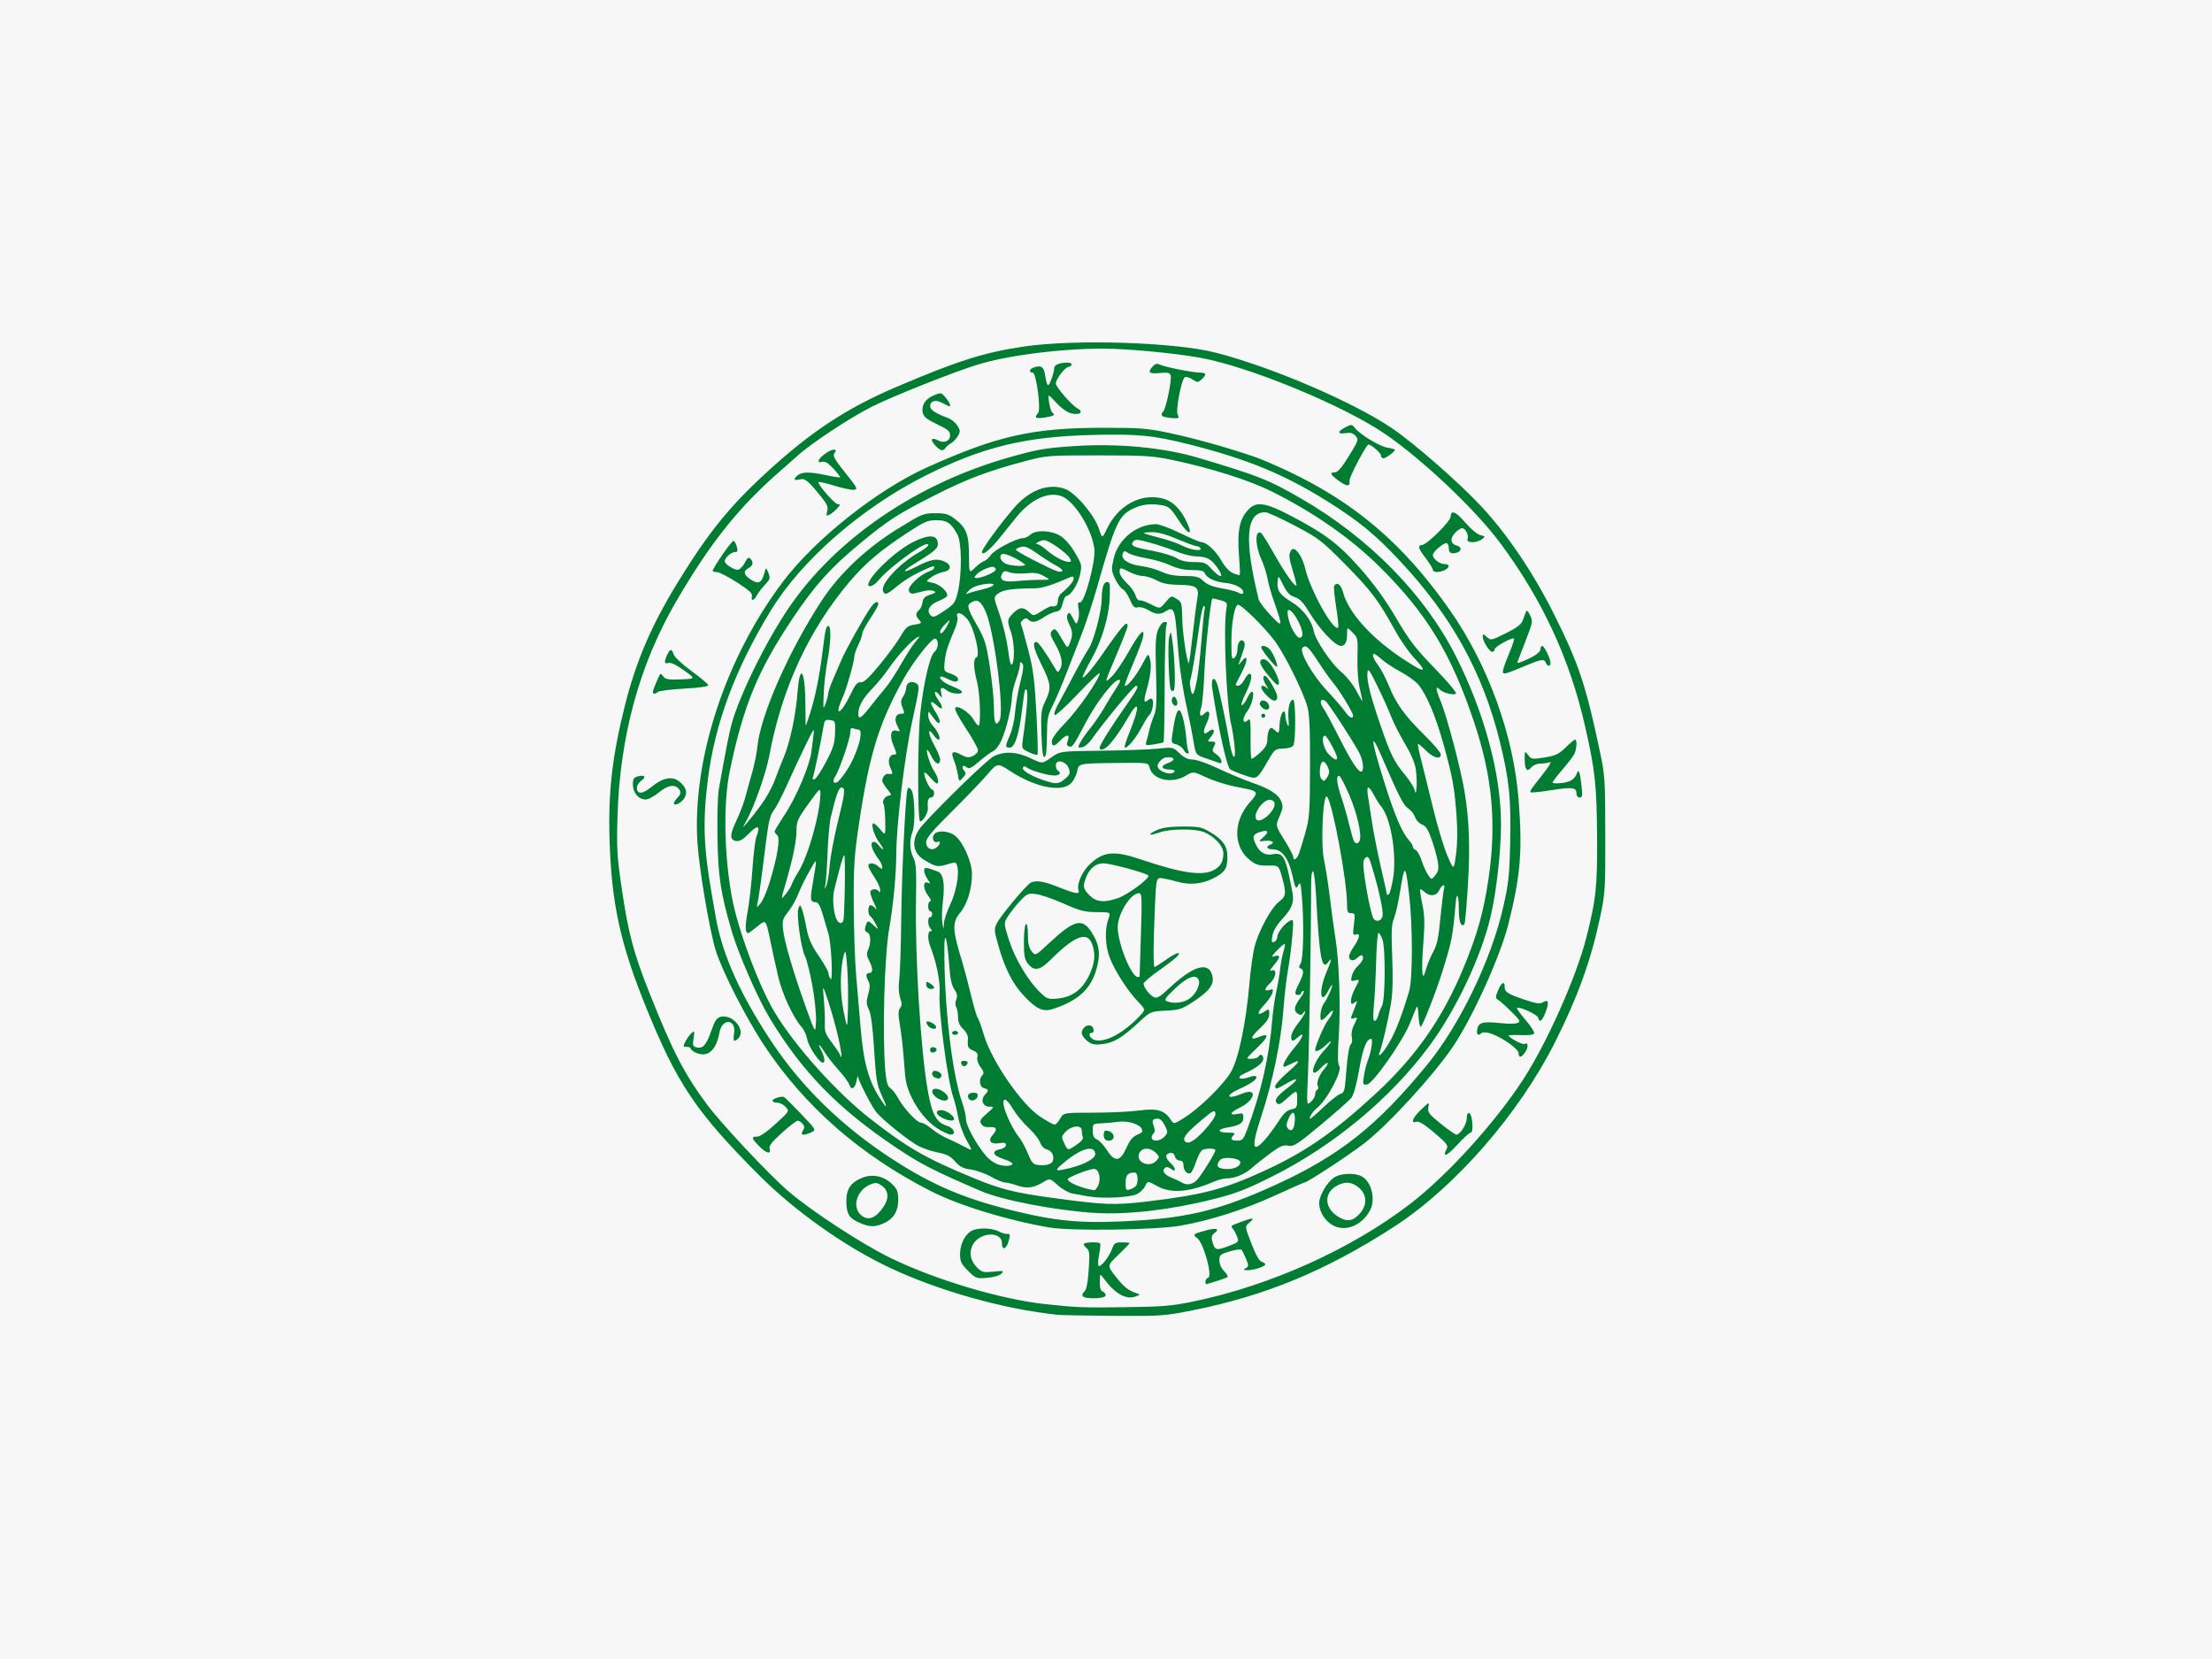 <?xml version="1.0" encoding="UTF-8" standalone="no"?>
<!-- Created with Inkscape (http://www.inkscape.org/) -->

<svg
   xmlns:dc="http://purl.org/dc/elements/1.1/"
   xmlns:cc="http://creativecommons.org/ns#"
   xmlns:rdf="http://www.w3.org/1999/02/22-rdf-syntax-ns#"
   xmlns:svg="http://www.w3.org/2000/svg"
   xmlns="http://www.w3.org/2000/svg"
   xmlns:sodipodi="http://sodipodi.sourceforge.net/DTD/sodipodi-0.dtd"
   xmlns:inkscape="http://www.inkscape.org/namespaces/inkscape"
   width="1100pt"
   height="825pt"
   viewBox="0 0 1375 1031.25"
   id="svg2"
   version="1.1"
   inkscape:version="0.91 r13725"
   sodipodi:docname="logotyp-svenskt-tenn.svg">
  <defs
     id="defs4" />
  <sodipodi:namedview
     id="base"
     pagecolor="#ffffff"
     bordercolor="#666666"
     borderopacity="1.0"
     inkscape:pageopacity="0.56078431"
     inkscape:pageshadow="2"
     inkscape:zoom="0.49497475"
     inkscape:cx="485.56299"
     inkscape:cy="512.31479"
     inkscape:document-units="pt"
     inkscape:current-layer="layer1"
     showgrid="false"
     inkscape:window-width="1920"
     inkscape:window-height="1017"
     inkscape:window-x="-8"
     inkscape:window-y="-8"
     inkscape:window-maximized="1"
     units="pt" />
  <g
     inkscape:label="Layer 1"
     inkscape:groupmode="layer"
     id="layer1"
     transform="translate(0,-21.112)">
    <rect
       style="opacity:1;fill:#f7f7f7;fill-opacity:1;fill-rule:evenodd;stroke:none;stroke-width:2.5;stroke-linecap:round;stroke-linejoin:round;stroke-miterlimit:4;stroke-dasharray:none;stroke-dashoffset:0;stroke-opacity:1"
       id="rect4134"
       width="1375"
       height="1031.25"
       x="0"
       y="21.112" />
    <path
       style="fill:#007d32;fill-opacity:1"
       d="m 657.543,838.406 c -33.288,-3.412 -73.951,-14.826 -104.783,-29.413 -27.62,-13.066 -58.579,-34.985 -80.644,-57.095 -39.709,-39.79 -51.481,-57.357 -71.097,-106.097 -15.53,-38.587 -20.853,-63.223 -22.105,-102.303 -0.952,-29.73 1.672,-52.668 9.632,-84.197 6.91,-27.369 16.392,-49.466 32.513,-75.768 19.317,-31.516 32.512,-47.806 56.417,-69.647 27.118,-24.777 49.025,-39.139 79.623,-52.201 38.056,-16.245 54.599,-21.501 79.121,-25.133 31.97,-4.736 94.406,-2.743 119.713,3.82 34.862,9.042 84.551,30.325 108.933,46.659 13.734,9.2 42.084,33.977 56.019,48.957 16.353,17.58 32.44,41.483 45.35,67.386 15.088,30.273 19.565,43.677 28.163,84.323 3.259,15.407 3.413,17.712 3.473,52.082 0.061,34.679 -0.059,36.536 -3.364,52.082 -5.599,26.345 -13.819,49.096 -27.777,76.883 -22.48,44.752 -62.249,90.362 -100.241,114.965 -41.888,27.125 -79.704,42.818 -124.997,51.872 -17.611,3.52 -19.592,3.661 -48.982,3.47 -16.846,-0.109 -32.581,-0.399 -34.968,-0.643 z m 84.44,-8.303 c 47.642,-9.869 97.96,-32.517 134.434,-60.508 23.055,-17.693 52.629,-50.208 70.299,-77.292 14.746,-22.601 33.05,-63.628 39.28,-88.043 6.114,-23.961 6.974,-32.001 6.765,-63.242 -0.214,-32.011 -1.266,-41.509 -7.692,-69.442 -9.557,-41.546 -26.61,-78.147 -52.755,-113.227 -15.282,-20.506 -47.393,-50.947 -70.834,-67.151 -25.922,-17.92 -85.373,-42.422 -115.992,-47.806 -16.568,-2.913 -45.108,-5.563 -59.896,-5.562 -26.734,0.002 -59.308,4.178 -78.139,10.017 -15.282,4.739 -52.652,19.616 -65.498,26.075 -13.959,7.018 -38.289,23.151 -46.882,31.086 -1.718,1.586 -5.624,5.043 -8.68,7.682 -26.789,23.13 -44.518,45.233 -66.275,82.624 -22.588,38.82 -34.77,83.411 -36.247,132.684 -0.617,20.576 -0.349,25.252 2.6,45.363 4.126,28.132 7.389,40.334 17.692,66.153 14.189,35.556 21.313,49.304 35.347,68.207 8.983,12.1 38.64,43.706 50.643,53.972 14.668,12.545 45.948,32.931 63.844,41.608 27.708,13.435 68.327,25.53 95.483,28.43 20.634,2.203 22.609,2.28 50.222,1.938 23.089,-0.286 28.754,-0.764 42.279,-3.566 z m -68.991,-3.338 c -0.45,-0.727 0.021,-1.983 1.046,-2.79 1.302,-1.025 2.117,-5.044 2.703,-13.325 0.706,-9.987 0.53,-12.113 -1.12,-13.482 -1.077,-0.894 -1.958,-2.115 -1.958,-2.713 0,-1.149 9.05,-1.546 10.15,-0.445 0.354,0.354 0.09,3.439 -0.585,6.856 -0.676,3.417 -0.822,6.615 -0.326,7.107 1.204,1.193 6.533,-5.53 8.382,-10.576 1.312,-3.58 2.003,-4.03 6.188,-4.03 2.591,0 4.711,0.232 4.711,0.515 0,0.283 -3.151,3.544 -7.003,7.245 -7.003,6.73 -7.003,6.73 -1.729,13.435 5.107,6.493 7.873,8.706 13.072,10.458 2.392,0.806 2.381,0.874 -0.326,1.918 -6.03,2.324 -12.803,-1.341 -19.756,-10.691 -2.721,-3.659 -2.721,-3.659 -2.79,1.65 -0.047,3.623 0.522,5.536 1.791,6.023 1.023,0.393 1.86,1.491 1.86,2.441 0,2.111 -13.029,2.479 -14.312,0.405 z m 76.314,-9.085 c 0,-0.95 0.804,-2.036 1.787,-2.413 2.721,-1.044 -2.966,-21.529 -6.774,-24.402 -3.175,-2.395 -2.831,-2.712 5.333,-4.919 6.433,-1.74 8.871,-0.972 5.271,1.66 -1.599,1.169 -2.03,2.529 -1.471,4.637 1.629,6.138 2.351,6.401 9.857,3.593 6.74,-2.522 6.924,-2.713 5.71,-5.907 -0.69,-1.816 -1.86,-4.031 -2.6,-4.922 -1.623,-1.955 -1.743,-1.853 5.25,-4.441 7.305,-2.703 8.71,-2.574 5.061,0.466 -2.958,2.464 -2.958,2.464 1.177,13.16 2.703,6.993 4.908,10.899 6.368,11.28 1.228,0.321 2.233,1.022 2.233,1.558 0,1.345 -7.117,3.705 -11.035,3.659 -2.718,-0.032 -2.895,-0.23 -1.127,-1.261 1.926,-1.123 1.942,-1.603 0.195,-5.852 -1.047,-2.546 -2.3,-5.05 -2.785,-5.564 -0.485,-0.514 -3.781,-0.074 -7.325,0.978 -5.911,1.756 -6.443,2.221 -6.443,5.642 0,2.297 1.159,4.888 3.02,6.749 1.661,1.661 2.518,3.331 1.904,3.71 -0.932,0.576 -12.316,4.262 -13.294,4.304 -0.171,0.012 -0.31,-0.764 -0.31,-1.714 z m -147.558,-6.654 c -4.207,-4.207 -4.967,-5.758 -4.967,-10.135 0,-5.965 2.507,-11.494 6.469,-14.27 3.508,-2.457 12.908,-2.485 17.573,-0.052 1.97,1.027 4.304,1.721 5.189,1.542 1.984,-0.401 2.152,1.136 0.608,5.565 -1.478,4.238 -3.798,4.454 -3.798,0.354 0,-8.281 -14.998,-6.88 -18.567,1.734 -1.951,4.711 -0.844,9.306 3.223,13.372 2.851,2.851 3.823,3.087 10.066,2.443 6.348,-0.655 6.748,-0.551 4.917,1.28 -1.159,1.159 -4.872,2.232 -8.87,2.564 -6.672,0.553 -7.023,0.423 -11.843,-4.397 z m 50.287,-26.933 c -26.96,-4.726 -56.359,-13.804 -73.928,-22.828 -43.583,-22.384 -77.588,-52.113 -102.763,-89.839 -11.329,-16.977 -26.556,-46.792 -30.504,-59.726 -3.883,-12.722 -10.321,-50.879 -11.327,-67.134 -3.187,-51.492 17.438,-114.383 53.015,-161.662 19.975,-26.545 58.774,-57.348 89.817,-71.308 43.744,-19.671 65.556,-24.555 109.719,-24.569 22.928,-0.007 26.984,0.322 41.362,3.359 14.714,3.107 34.386,8.603 51.991,14.525 3.944,1.327 13.43,5.371 21.081,8.988 42.19,19.946 72.204,45.698 100.669,86.373 23.866,34.103 39.689,77.759 42.833,118.178 2.46,31.627 1.187,47.018 -6.378,77.128 -5.059,20.134 -22.344,58.274 -34.581,76.303 -12.203,17.979 -39.837,48.116 -54.834,59.8 -9.35,7.285 -35.563,24.482 -37.317,24.482 -0.405,0 -8.689,3.655 -18.41,8.122 -18.879,8.675 -40.311,15.517 -58.579,18.699 -15.805,2.753 -68.418,3.465 -81.865,1.107 z m 56.969,-4.399 c 31.659,-2.101 51.629,-7.333 83.531,-21.884 40.038,-18.262 63.35,-36.701 94.578,-74.807 20.257,-24.719 39.845,-65.239 47.241,-97.725 3.404,-14.951 3.928,-19.788 4.392,-40.49 0.609,-27.204 -0.61,-39.091 -6.426,-62.672 -10.572,-42.864 -29.921,-77.914 -61.86,-112.062 -15.692,-16.777 -25.683,-24.992 -45.498,-37.41 -26.562,-16.646 -49.898,-26.258 -85.577,-35.247 -22.643,-5.705 -32.056,-6.623 -60.52,-5.905 -41.777,1.054 -68.175,7.502 -103.684,25.326 -39.351,19.753 -76.851,52.414 -95.819,83.456 -22.323,36.532 -35.006,70.547 -39.388,105.634 -3.199,25.613 -2.638,41.95 2.433,70.893 0.973,5.555 2.11,12.053 2.526,14.44 4.054,23.262 15.175,48.067 34.832,77.688 18.557,27.964 44.052,52.715 74.854,72.669 25.471,16.501 45.285,24.872 76.897,32.487 27.651,6.661 43.913,7.838 77.488,5.61 z m -28.521,-4.617 c -24.286,-1.516 -57.491,-7.889 -70.633,-13.554 -29.976,-12.924 -37.476,-16.77 -53.015,-27.189 -35.899,-24.07 -57.949,-46.655 -78.255,-80.152 -7.406,-12.217 -19.55,-39.987 -23.728,-54.261 -6.866,-23.455 -8.436,-33.674 -8.862,-57.662 -0.23,-12.958 0.131,-26.63 0.802,-30.381 4.429,-24.766 6.4,-34.852 7.876,-40.301 4.896,-18.073 21.454,-51.78 35.736,-72.744 29.156,-42.798 79.256,-77.01 136.696,-93.347 17.157,-4.88 22.336,-5.805 39.061,-6.979 28.296,-1.987 57.098,0.69 79.424,7.383 37.345,11.195 43.005,13.451 63.51,25.313 41.846,24.207 76.319,59.281 95.63,97.296 18.003,35.44 28.383,73.959 28.316,105.079 -0.036,16.967 -2.808,41.595 -6.429,57.123 -5.826,24.986 -21.498,58.139 -38.065,80.522 -24.23,32.736 -59.521,62.058 -97.7,81.176 -16.678,8.351 -22.608,10.627 -37.201,14.275 -26.197,6.549 -53.194,9.65 -73.162,8.403 z m 32.241,-7.064 c 35.049,-4.175 48.164,-7.609 73.492,-19.245 25.323,-11.634 43.095,-23.97 68.978,-47.878 25.062,-23.15 41.662,-46.966 54.648,-78.403 8.605,-20.83 12.515,-34.906 15.57,-56.047 4.884,-33.795 2.186,-62.656 -8.983,-96.103 -14.265,-42.715 -29.327,-67.578 -58.516,-96.587 -17.984,-17.873 -40.785,-33.833 -67.237,-47.062 -14.082,-7.043 -37.765,-14.559 -61.832,-19.625 -12.241,-2.576 -16.948,-2.872 -45.881,-2.878 -31.352,-0.006 -32.6,0.088 -45.262,3.451 -23.474,6.234 -36.296,11.06 -56.422,21.236 -23.305,11.783 -28.899,15.398 -47.122,30.447 -17.953,14.827 -27.608,25.592 -41.332,46.083 -21.684,32.377 -30.659,54.094 -39.133,94.695 -4.137,19.822 -3.615,52.219 1.269,78.743 3.693,20.057 16.841,55.378 26.703,71.736 12.748,21.145 38.512,49.803 59.352,66.02 23.391,18.202 34.19,24.409 63.754,36.646 17.052,7.058 25.34,9.165 48.708,12.385 32.638,4.497 39.277,4.764 59.245,2.386 z m -35.961,-3.165 c -3.41,-0.607 -8.047,-1.445 -10.304,-1.862 -2.257,-0.418 -6.29,-2.734 -8.962,-5.148 -4.858,-4.389 -4.858,-4.389 -8.916,-1.949 -6.112,3.674 -10.196,4.223 -16.099,2.167 -2.926,-1.019 -6.391,-1.861 -7.7,-1.871 -1.309,-0.012 -5.261,-1.644 -8.781,-3.631 -3.521,-1.987 -9.146,-3.987 -12.501,-4.445 -4.819,-0.657 -6.88,-1.717 -9.819,-5.049 -2.882,-3.267 -5.226,-4.501 -10.408,-5.477 -3.678,-0.693 -9.115,-2.473 -12.082,-3.954 -5.804,-2.898 -22.838,-16.557 -26.576,-21.308 -2.945,-3.744 -11.014,-19.456 -11.234,-21.876 -0.093,-1.023 -0.514,0.048 -0.936,2.382 -0.901,4.984 -3.297,6.327 -4.504,2.525 -0.466,-1.469 -3.451,-5.545 -6.633,-9.059 -3.182,-3.514 -7.079,-8.481 -8.659,-11.039 -3.42,-5.533 -4.763,-6.173 -2.083,-0.992 2.022,3.91 2.486,7.516 0.962,7.479 -2.226,-0.053 -8.881,-9.935 -9.668,-14.354 -0.474,-2.664 -2.112,-6.239 -3.638,-7.944 -5.117,-5.716 -11.936,-20.365 -14.429,-31.001 -1.359,-5.797 -3.646,-16.224 -5.083,-23.17 -2.612,-12.63 -2.612,-12.63 -7.811,-8.37 -2.859,2.343 -5.5,4.26 -5.868,4.26 -1.839,0 -1.938,-4.698 -0.282,-13.428 1.008,-5.314 2.341,-17.162 2.961,-26.328 0.62,-9.166 1.735,-18.236 2.477,-20.156 2.805,-7.261 0.879,-7.757 -5.322,-1.371 -2.99,3.078 -5.189,4.313 -7.177,4.03 -4.2,-0.598 -4.162,-3.753 0.154,-12.888 2.116,-4.479 4.602,-11.037 5.524,-14.572 0.922,-3.536 2.804,-10.335 4.183,-15.109 1.379,-4.774 2.879,-12.272 3.334,-16.661 2.018,-19.45 19.898,-59.785 40.163,-90.603 10.787,-16.404 27.522,-32.197 46.647,-44.021 15.481,-9.571 16.312,-9.92 23.632,-9.92 6.4,0 8.3,0.543 12.142,3.474 7.172,5.47 8.823,9.702 8.86,22.712 0.032,11.305 0.032,11.305 3.664,7.763 1.998,-1.948 4.598,-3.849 5.779,-4.223 1.181,-0.375 3.053,-2.065 4.161,-3.755 2.087,-3.184 15.956,-10.47 19.931,-10.47 1.244,0 3.342,-0.977 4.662,-2.17 3.479,-3.146 12.943,-2.737 18.678,0.807 2.748,1.698 6.303,5.815 9.011,10.436 4.37,7.457 4.44,7.777 3.036,14.047 -1.322,5.908 -5.895,12.841 -8.471,12.841 -0.594,0 -1.598,2.093 -2.229,4.65 -0.885,3.583 -1.844,4.748 -4.178,5.078 -1.666,0.235 -5.004,1.77 -7.418,3.41 -4.842,3.291 -7.54,3.72 -9.713,1.547 -1.087,-1.087 -1.896,-1.053 -3.334,0.141 -1.044,0.867 -1.643,1.99 -1.33,2.496 0.313,0.506 2.304,7.557 4.425,15.67 3.266,12.492 4.066,18.591 5.225,39.841 0.752,13.8 1.056,25.403 0.675,25.784 -0.381,0.381 -2.762,-0.293 -5.291,-1.499 -4.26,-2.031 -4.552,-2.513 -3.985,-6.563 3.371,-24.078 3.875,-34.485 1.559,-32.169 -0.284,0.284 -1.093,5.539 -1.798,11.677 -1.777,15.483 -4.53,24.181 -7.654,24.181 -3.044,0 -3.035,-0.803 0.092,-7.87 1.388,-3.138 2.811,-9.487 3.162,-14.108 0.351,-4.622 1.813,-13.032 3.248,-18.69 1.972,-7.775 2.26,-10.636 1.178,-11.718 -1.082,-1.082 -1.431,-0.837 -1.431,1.004 0,1.34 -1.116,5.489 -2.48,9.221 -1.364,3.732 -2.48,8.572 -2.48,10.756 0,5.475 -3.41,19.686 -6.382,26.594 -1.355,3.151 -3.721,6.302 -5.257,7.002 -1.536,0.7 -5.462,3.583 -8.725,6.407 -4.764,4.123 -6.279,4.846 -7.694,3.672 -2.37,-1.967 -3.702,-0.418 -1.708,1.984 1.314,1.583 1.184,2.361 -0.753,4.508 -2.341,2.595 -2.341,2.595 -3.125,-2.193 -0.431,-2.633 -1.522,-6.58 -2.424,-8.771 -2.152,-5.227 -0.869,-6.234 4.357,-3.42 3.519,1.895 4.82,2.043 7.448,0.846 1.751,-0.798 3.183,-2.411 3.183,-3.586 0,-1.174 -3.437,-7.347 -7.638,-13.718 -4.736,-7.182 -7.197,-12.023 -6.478,-12.742 1.676,-1.676 8.879,3.051 11.398,7.479 1.154,2.028 2.516,3.69 3.028,3.694 1.649,0.014 0.959,-20.236 -0.93,-27.273 -2.222,-8.279 -2.377,-14.501 -0.378,-15.168 2.691,-0.897 -1.332,-18.193 -5.471,-23.523 -3.44,-4.43 -7.841,-5.417 -6.305,-1.415 0.39,1.018 -0.406,4.459 -1.77,7.648 -4.418,10.327 -5.66,14.373 -6.214,20.235 -0.536,5.671 -0.478,5.779 3.907,7.226 2.448,0.808 4.451,2.263 4.451,3.233 0,2.267 -2.184,2.226 -6.695,-0.126 -1.977,-1.031 -3.87,-1.599 -4.207,-1.262 -1.239,1.239 2.407,4.126 7.819,6.193 3.059,1.168 5.563,2.636 5.563,3.262 0,1.793 -6.567,1.25 -9.227,-0.762 -3.535,-2.673 -4.55,-2.241 -3.732,1.589 0.695,3.253 0.639,3.3 -1.204,1.021 -3.028,-3.746 -3.773,-1.282 -0.853,2.82 3.62,5.084 3.325,7.489 -0.48,3.915 -4.445,-4.176 -5.085,-2.309 -1.214,3.54 1.824,2.757 3.091,5.691 2.814,6.52 -0.53,1.59 -1.647,0.649 -5.328,-4.484 -1.732,-2.415 -1.779,-2.398 -1.818,0.633 -0.021,1.712 1.287,4.543 2.908,6.291 3.259,3.515 5.318,8.577 3.488,8.577 -0.645,0 -2.016,-1.256 -3.048,-2.79 -3.737,-5.559 -3.59,-0.87 0.183,5.815 2.129,3.772 3.87,7.982 3.87,9.357 0,4.017 -3.079,2.88 -5.404,-1.995 -1.179,-2.472 -2.38,-4.257 -2.669,-3.967 -0.897,0.897 2.219,10.145 4.586,13.612 2.237,3.276 3.008,7.249 1.407,7.249 -0.462,0 -2.392,-1.814 -4.29,-4.03 -1.898,-2.217 -3.473,-3.315 -3.5,-2.44 -0.086,2.709 3.472,10.191 4.846,10.191 0.717,0 1.303,1.116 1.303,2.48 0,1.378 -0.827,2.48 -1.86,2.48 -1.832,0 -2.461,2.066 -2.038,6.699 0.245,2.685 -2.987,8.181 -4.811,8.181 -1.685,0 -1.586,-51.991 0.128,-67.582 2.082,-18.937 5.975,-35.611 8.851,-37.913 2.5,-2 2.736,-7.471 0.349,-8.103 -2.03,-0.538 -13.815,14.527 -19.729,25.219 -15.321,27.698 -21.155,46.664 -27.565,89.619 -3.007,20.15 -3.409,26.334 -3.299,50.842 0.068,15.345 0.735,34.876 1.48,43.401 0.746,8.525 1.952,22.755 2.681,31.621 1.938,23.577 5.189,34.926 13.5,47.122 3.375,4.953 3.208,3.593 -0.576,-4.672 -2.699,-5.895 -3.306,-9.698 -4.426,-27.741 -0.881,-14.189 -1.924,-22.191 -3.245,-24.897 -1.649,-3.377 -1.712,-4.828 -0.413,-9.466 1.13,-4.036 1.175,-6.147 0.173,-8.02 -1.868,-3.491 -1.705,-5.186 0.499,-5.186 2.408,0 2.363,-2.87 -0.12,-7.674 -1.547,-2.991 -1.683,-4.485 -0.62,-6.817 1.99,-4.369 1.69,-9.919 -0.585,-10.791 -1.37,-0.526 -1.691,-1.574 -1.086,-3.543 1.257,-4.088 1.49,-4.126 5.054,-0.838 3.253,3.002 3.253,3.002 1.244,-0.95 -1.105,-2.173 -2.571,-4.299 -3.258,-4.723 -1.719,-1.063 -1.58,-6.826 0.165,-6.826 0.777,0 2.197,0.977 3.156,2.17 0.958,1.194 0.601,-0.179 -0.793,-3.051 -1.395,-2.871 -2.536,-6.08 -2.536,-7.13 0,-2.281 4.483,-2.58 5.379,-0.359 0.344,0.853 0.669,0.378 0.723,-1.053 0.053,-1.432 -1.566,-5.059 -3.6,-8.06 -2.034,-3.001 -3.708,-6.154 -3.72,-7.007 -0.032,-2.211 3.718,-1.916 6.39,0.502 1.956,1.77 2.268,1.793 2.268,0.167 0,-1.037 -1.105,-3.29 -2.455,-5.006 -1.35,-1.717 -3.003,-4.562 -3.673,-6.324 -1.64,-4.313 0.852,-5.811 3.738,-2.247 3.515,4.34 4.046,3.057 0.604,-1.456 -3.233,-4.239 -5.58,-11.978 -3.639,-11.998 0.597,-0.006 2.514,1.726 4.259,3.85 3.174,3.861 3.174,3.861 3.01,-5.332 -0.09,-5.056 -0.591,-9.883 -1.111,-10.725 -1.142,-1.847 1.338,-5.143 3.869,-5.143 1.296,0 0.897,-1.095 -1.392,-3.815 -1.766,-2.098 -3.202,-4.47 -3.191,-5.27 0.034,-2.594 2.057,-4.755 4.062,-4.34 2.558,0.53 2.672,-0.126 0.751,-4.341 -1.681,-3.69 -0.421,-7.654 2.433,-7.654 1.901,0 1.867,-0.476 -0.434,-5.981 -2.445,-5.851 -1.497,-9.961 2.038,-8.839 2.39,0.759 2.405,0.658 0.442,-3.137 -2.153,-4.163 -0.994,-7.463 2.62,-7.463 2.045,0 2.06,-0.152 0.435,-4.427 -0.977,-2.569 -0.833,-4.02 0.62,-6.237 1.041,-1.589 1.893,-4.042 1.893,-5.452 0,-3.081 3.287,-4.616 6.059,-2.83 2.451,1.579 2.428,1.809 -2.259,23.286 -4.892,22.417 -10,65.128 -10,83.616 0,11.65 -1.912,31.669 -4.331,45.348 -3.044,17.212 -4.412,66.497 -2.461,88.625 0.628,7.127 1.367,9.647 3.201,10.932 1.311,0.918 3.484,3.726 4.828,6.238 3.248,6.071 11.639,15.109 14.027,15.109 1.049,0 3.488,1.256 5.421,2.79 4.888,3.88 7.766,5.64 12.796,7.827 2.387,1.038 6.54,3.076 9.229,4.529 4.889,2.642 4.889,2.642 1.015,-4.222 -2.131,-3.775 -4.494,-10.287 -5.253,-14.472 -0.759,-4.184 -2.134,-9.746 -3.056,-12.358 -3.457,-9.798 -9.288,-54.041 -8.468,-64.254 0.572,-7.121 -1.945,-19.716 -5.984,-29.952 -1.593,-4.036 -1.393,-8.932 0.364,-8.932 1.157,0 1.157,-0.331 0,-1.488 -1.799,-1.799 -1.985,-7.192 -0.248,-7.192 0.682,0 1.24,-0.837 1.24,-1.86 0,-1.023 -0.558,-1.86 -1.24,-1.86 -0.682,0 -1.24,-1.395 -1.24,-3.1 0,-1.705 0.598,-3.1 1.33,-3.1 0.732,0 0.174,-1.47 -1.24,-3.267 -3.222,-4.096 -3.536,-9.426 -0.487,-8.256 1.951,0.749 1.951,0.611 0,-2.175 -1.146,-1.636 -2.083,-4.004 -2.083,-5.262 0,-2.351 0.896,-2.301 8.304,0.469 3.613,1.351 4.676,7.407 3.304,18.825 -0.593,4.932 -0.73,10.92 -0.306,13.307 0.772,4.34 0.772,4.34 0.935,0.421 0.089,-2.155 1.807,-7.394 3.815,-11.642 3.804,-8.042 5.85,-18.817 4.554,-23.979 -0.741,-2.953 -0.848,-2.975 -6.369,-1.313 -5.963,1.795 -7.213,1.536 -14.556,-3.016 -7.493,-4.644 -7.818,-13.403 -0.79,-21.273 12.025,-13.465 40.561,-41.089 44.38,-42.962 6.624,-3.248 14.39,-2.816 22.906,1.276 7.276,3.496 7.276,3.496 12.769,-0.449 5.493,-3.945 5.493,-3.945 31.165,-4.246 14.119,-0.166 29.923,-0.745 35.119,-1.287 9.447,-0.986 9.447,-0.986 13.514,2.901 2.888,2.76 5.262,3.887 8.189,3.887 2.304,0 9.249,2.428 15.75,5.507 6.396,3.029 15.661,6.916 20.591,8.638 11.611,4.057 16.806,7.343 18.652,11.799 1.266,3.055 1.106,4.473 -1.051,9.35 -2.543,5.749 -2.543,5.749 2.994,14.646 3.045,4.894 5.537,9.61 5.537,10.48 0,2.802 2.139,1.685 3.501,-1.828 0.727,-1.876 2.568,-7.874 4.091,-13.33 2.512,-9 2.777,-12.797 2.859,-40.921 0.067,-23.161 -0.353,-32.569 -1.66,-37.201 -2.731,-9.678 -14.256,-32.878 -20.369,-41.004 -6.766,-8.993 -21.455,-23.282 -22.972,-22.344 -2.122,1.312 -3.892,11.827 -3.892,23.128 0,9.978 0.23,11.193 1.86,9.839 1.023,-0.849 1.869,-3.01 1.879,-4.802 0.027,-4.665 1.935,-7.381 3.844,-5.471 1.155,1.155 0.901,3.087 -1.142,8.67 -2.419,6.612 -2.442,6.938 -0.28,4.102 4.026,-5.282 4.417,-1.533 0.616,5.906 -1.994,3.903 -3.823,7.514 -4.065,8.026 -0.242,0.512 0.429,0.93 1.492,0.93 1.062,0 2.797,-1.674 3.855,-3.72 1.058,-2.046 2.467,-3.72 3.132,-3.72 2.236,0 1.233,5.049 -2.498,12.569 -2.044,4.12 -3.017,7.253 -2.17,6.987 0.845,-0.265 2.334,-2.263 3.31,-4.439 0.976,-2.176 2.304,-3.957 2.952,-3.957 1.938,0 -0.037,8.465 -2.791,11.967 -3.71,4.717 -3.071,9.134 0.766,5.297 0.956,-0.956 1.291,2.259 1.176,11.278 -0.088,6.938 0.172,12.82 0.579,13.071 0.407,0.251 2.779,-1.411 5.272,-3.695 3.482,-3.189 4.537,-5.119 4.551,-8.325 0.012,-2.295 0.534,-4.988 1.164,-5.984 0.983,-1.553 1.499,-1.491 3.632,0.439 2.456,2.223 2.491,2.17 2.866,-4.292 0.38,-6.549 3.391,-10.492 3.566,-4.67 0.048,1.591 0.613,4.009 1.256,5.374 0.852,1.808 1.03,0.818 0.657,-3.657 -0.538,-6.463 0.793,-11.844 2.929,-11.844 1.603,0 1.695,25.931 0.1,28.451 -0.664,1.049 -3.264,1.844 -6.28,1.92 -4.754,0.119 -5.4,0.563 -8.458,5.803 -8.189,14.03 -7.452,13.528 -15.759,10.73 -4.066,-1.37 -8.033,-3.018 -8.816,-3.662 -2.068,-1.704 -7.347,-25.615 -11.087,-50.216 -0.966,-6.354 1.258,-8.26 3.087,-2.647 1.428,4.382 5.653,24.331 7.683,36.283 1.821,10.716 4.129,12.118 3.064,1.86 -0.461,-4.433 -1.33,-10.013 -1.932,-12.4 -3.1,-12.294 -5.175,-60.984 -3.102,-72.782 0.653,-3.717 0.412,-4.038 -3.927,-5.237 -2.543,-0.702 -4.714,-1.152 -4.825,-1 -1.134,1.559 -4.357,31.525 -4.934,45.882 -0.405,10.078 -1.325,20.012 -2.044,22.074 -1.444,4.142 -0.551,6.13 1.728,3.85 3.795,-3.795 4.558,-0.152 1.369,6.535 -2.254,4.728 -1.572,6.916 1.391,4.457 3.344,-2.775 4.728,-0.796 1.931,2.76 -2.659,3.38 -2.659,3.38 -0.089,3.38 2.904,0 3.074,0.461 1.354,3.675 -0.966,1.806 -0.585,2.685 1.86,4.287 3.111,2.039 4.387,6.424 1.526,5.247 -0.853,-0.351 -4.445,-1.604 -7.984,-2.786 -6.434,-2.148 -6.434,-2.148 -7.871,-10.936 -0.79,-4.833 -2.449,-13.252 -3.687,-18.708 -2.562,-11.302 -4.62,-24.15 -5.462,-34.101 -0.317,-3.751 -0.957,-11.284 -1.421,-16.741 -1.01,-11.866 -2.14,-13.887 -6.258,-11.188 -3.811,2.497 -6.495,2.375 -11.226,-0.51 -2.2,-1.342 -5.047,-2.093 -6.494,-1.715 -2.118,0.554 -2.999,-0.312 -4.952,-4.868 -1.307,-3.048 -3.265,-5.883 -4.353,-6.3 -1.088,-0.417 -3.191,-3.256 -4.674,-6.309 -2.502,-5.15 -2.581,-6.065 -1.099,-12.688 2.707,-12.097 14.268,-21.493 26.476,-21.517 1.907,-0.004 8.629,2.504 14.938,5.573 6.309,3.069 12.196,5.58 13.082,5.58 3.189,0 8.961,5.304 12.483,11.47 2.249,3.938 4.975,6.868 7.298,7.845 2.039,0.858 3.911,1.356 4.159,1.108 0.248,-0.248 0.051,-5.363 -0.439,-11.367 -1.342,-16.445 0.385,-24.271 6.642,-30.1 4.481,-4.175 10.247,-3.243 23.993,3.876 22.497,11.652 31.325,18.284 44.858,33.698 8.517,9.7 15.452,19.308 22.179,30.723 8.214,13.941 12.048,18.937 23.861,31.098 7.741,7.969 13.732,15.042 13.314,15.719 -0.857,1.388 -7.819,-0.222 -9.882,-2.285 -3.01,-3.01 -2.867,-0.686 0.451,7.363 3.904,9.467 12.657,42.77 14.843,56.478 2.861,17.935 3.412,33.577 2.017,57.281 -0.77,13.09 -1.768,24.167 -2.216,24.615 -2.127,2.127 -3.46,-1.586 -3.46,-9.633 0,-8.407 -1.317,-10.959 -1.938,-3.755 -1.826,21.17 -2.224,23.239 -8.18,42.476 -3.94,12.725 -12.56,34.721 -13.607,34.721 -0.524,0 -1.129,-3.209 -1.346,-7.13 -0.284,-5.14 -0.676,-6.438 -1.403,-4.65 -0.555,1.364 -2.385,5.828 -4.067,9.92 -4.577,11.132 -22.8,37.1 -26.399,37.618 -2.777,0.4 -2.86,0.182 -2.035,-5.318 0.473,-3.154 1.585,-7.527 2.471,-9.717 2.054,-5.077 3.325,-13.283 2.057,-13.283 -2.912,0 -5.158,5.721 -7.469,19.026 -1.62,9.329 -3.395,15.738 -4.884,17.63 -1.286,1.635 -9.787,9.161 -18.89,16.725 -14.94,12.413 -16.922,13.682 -20.354,13.039 -3.148,-0.591 -5.073,0.229 -11.191,4.766 -4.064,3.014 -9.342,7.208 -11.729,9.322 -4.328,3.832 -10.486,6.275 -15.85,6.288 -1.556,0 -4.905,0.895 -7.44,1.981 -15.662,6.707 -26.716,7.531 -35.464,2.642 -5.687,-3.179 -5.687,-3.179 -7.269,0.122 -0.87,1.815 -3.186,4.069 -5.147,5.009 -4.38,2.099 -21.494,2.909 -29.893,1.415 z m 5.611,-6.259 c 2.213,-4.135 1.042,-10.418 -2.023,-10.856 -2.396,-0.342 -16.608,5.103 -16.608,6.362 0,2.064 8.432,5.609 16.387,6.888 0.487,0.078 1.497,-0.999 2.244,-2.395 z m 23.821,-0.42 c 1.629,-2.473 1.064,-8.203 -0.81,-8.203 -4.304,0 -5.682,1.556 -5.682,6.416 0,4.524 0.22,4.842 2.79,4.04 1.535,-0.479 3.2,-1.493 3.701,-2.254 z m 37.847,-3.553 c 2.889,-3.09 11.464,-16.948 11.464,-18.528 0,-1.163 -5.116,-1.341 -7.895,-0.275 -1.044,0.401 -2.846,3.609 -4.004,7.13 -1.159,3.521 -2.703,6.789 -3.432,7.261 -1.977,1.281 -4.509,-1.375 -4.509,-4.731 0,-2.061 -0.703,-2.948 -2.335,-2.948 -1.325,0 -2.628,-1.12 -3.012,-2.588 -0.425,-1.625 -1.479,-2.432 -2.832,-2.17 -3.473,0.673 -3.361,3.065 0.303,6.463 3.43,3.181 3.34,6.18 -0.1,3.325 -1.01,-0.838 -2.418,-1.164 -3.13,-0.724 -2.647,1.636 -1.153,4.397 3.356,6.204 2.558,1.025 5.487,2.395 6.51,3.044 3.172,2.013 6.895,1.447 9.617,-1.464 z m -79.387,-7.312 c 9.629,-2.317 16.581,-6.236 16.176,-9.119 -0.818,-5.827 -9.512,-3.016 -20.809,6.73 -4.792,4.134 -4.1,4.49 4.632,2.389 z m 106.351,-3.69 c 0,-2.701 -10.744,-3.835 -12.71,-1.341 -2.682,3.402 -1.755,5.044 3.1,5.489 5.104,0.468 9.61,-1.477 9.61,-4.148 z m -141.636,0.92 c 0.149,-0.6 -2.379,-1.937 -5.619,-2.971 -6.692,-2.136 -7.698,-4.939 -2.17,-6.045 2.157,-0.431 3.72,-1.528 3.72,-2.611 0,-1.447 -0.992,-1.706 -4.405,-1.152 -5.185,0.841 -7.01,-1.644 -3.806,-5.184 3.123,-3.451 2.464,-5.173 -1.846,-4.821 -2.636,0.215 -4.304,-0.403 -5.27,-1.953 -1.201,-1.927 -0.684,-2.906 3.443,-6.51 4.75,-4.149 4.786,-4.242 1.634,-4.242 -4.085,0 -5.728,-4.172 -2.882,-7.317 2.559,-2.827 2.487,-3.42 -0.508,-4.203 -2.803,-0.733 -3.413,-5.652 -1.001,-8.064 1.146,-1.146 0.884,-2.286 -1.164,-5.055 -1.612,-2.18 -2.378,-4.59 -1.964,-6.174 0.51,-1.951 -0.127,-2.965 -2.556,-4.072 -3.365,-1.533 -3.627,-2.114 -3.302,-7.31 0.122,-1.939 -1.011,-4.267 -2.969,-6.106 -2.237,-2.102 -3.17,-4.273 -3.184,-7.407 -0.012,-2.439 -0.519,-5.224 -1.131,-6.191 -0.659,-1.041 -0.647,-2.979 0.029,-4.756 0.864,-2.272 0.575,-3.8 -1.192,-6.304 -1.69,-2.394 -2.579,-6.649 -3.229,-15.439 -1.166,-15.787 -2.903,-22.092 -2.978,-10.806 -0.235,35.51 4.685,78.432 11.075,96.612 1.323,3.765 2.408,8.538 2.41,10.608 0,3.841 6.593,15.803 12.475,22.645 1.748,2.033 4.817,4.305 6.82,5.047 4.125,1.529 9.165,1.414 9.571,-0.219 z m -26.76,-39.994 c -1.948,-1.948 -0.71,-4.176 2.321,-4.176 2.364,0 3.083,0.559 2.776,2.156 -0.435,2.257 -3.604,3.514 -5.097,2.02 z m -5.018,-22.104 c -0.514,-1.34 0.027,-1.913 1.811,-1.913 1.413,0 2.326,0.655 2.054,1.473 -0.765,2.296 -3.052,2.556 -3.864,0.44 z m -5.772,-19.273 c 0,-0.682 0.837,-1.24 1.86,-1.24 1.023,0 1.86,0.558 1.86,1.24 0,0.682 -0.837,1.24 -1.86,1.24 -1.023,0 -1.86,-0.558 -1.86,-1.24 z m 62.567,79.679 c 1.187,-3.093 -0.514,-6.457 -3.666,-7.248 -1.768,-0.444 -3.435,-2.168 -4.19,-4.334 -0.69,-1.979 -3.935,-6.069 -7.212,-9.089 -3.277,-3.021 -7.632,-8.314 -9.678,-11.762 -3.866,-6.515 -6.494,-7.644 -5.796,-2.489 0.593,4.38 5.934,15.694 9.294,19.687 1.603,1.906 4.175,6.568 5.714,10.361 2.301,5.669 3.385,6.965 6.094,7.284 5.075,0.598 8.635,-0.311 9.44,-2.409 z m 64.446,-0.216 c 2.051,-2.266 2.031,-2.502 -0.428,-4.96 -3.348,-3.348 -8.284,-3.347 -10.076,0 -3.005,5.614 6.045,9.885 10.504,4.958 z m -18.659,-7.942 c 2.154,-4.871 3.93,-7.02 6.774,-8.198 3.213,-1.331 3.651,-1.978 2.631,-3.885 -1.557,-2.91 -9.101,-5.023 -14.788,-4.142 -2.413,0.374 -6.898,0.78 -9.967,0.903 -5.508,0.22 -5.58,0.279 -5.58,4.563 0,3.271 0.666,4.633 2.706,5.528 1.488,0.653 4.22,3.583 6.07,6.51 4.887,7.731 8.331,7.368 12.156,-1.279 z m -13.284,-5.386 c -1.237,-1.237 -0.997,-5.374 0.312,-5.374 2.826,0 5.061,1.701 5.061,3.853 0,2.296 -3.584,3.31 -5.373,1.521 z m -13.792,-1.336 c -0.372,-0.968 -0.675,-2.83 -0.675,-4.139 0,-3.606 -6.29,-3.143 -9.929,0.731 -2.849,3.032 -2.87,3.218 -0.845,7.464 2.076,4.354 2.076,4.354 7.101,1.029 3.165,-2.095 4.774,-3.976 4.349,-5.085 z m 113.438,1.319 c 2.204,-2.51 5.919,-7.552 8.255,-11.205 3.129,-4.892 5.211,-6.833 7.902,-7.372 3.395,-0.679 3.654,-1.126 3.654,-6.308 0,-6.16 -0.079,-6.152 -7.758,0.795 -2.48,2.244 -3.791,2.719 -4.779,1.732 -1.926,-1.926 -0.221,-4.38 6.732,-9.684 7.261,-5.54 6.75,-7.071 -0.87,-2.606 -6.396,3.748 -6.965,3.872 -6.965,1.513 0,-0.956 3.368,-4.655 7.485,-8.222 7.92,-6.861 8.845,-8.856 2.612,-5.633 -2.076,1.073 -4.118,1.951 -4.539,1.951 -1.863,0 1.458,-6.122 6.576,-12.121 5.329,-6.247 6.509,-10.387 1.727,-6.059 -3.051,2.761 -3.942,2.595 -3.928,-0.731 0,-1.535 1.96,-5.24 4.34,-8.235 2.381,-2.995 4.32,-6.064 4.309,-6.82 -0.012,-0.757 -0.553,-0.539 -1.205,0.484 -0.927,1.455 -1.667,1.554 -3.391,0.456 -2.771,-1.765 -2.249,-4.711 1.767,-9.976 1.728,-2.266 2.518,-4.12 1.755,-4.12 -0.763,0 -1.387,0.558 -1.387,1.24 0,0.682 -0.837,1.24 -1.86,1.24 -2.481,0 -2.345,-1.628 0.62,-7.44 2.857,-5.6 3.129,-8.239 0.93,-9.035 -1.24,-0.449 -1.24,-1.086 0,-3.187 1.712,-2.9 2.11,-25.42 0.737,-41.669 -0.722,-8.541 -0.984,-9.305 -2.331,-6.788 -1.394,2.605 -1.687,2.086 -3.605,-6.374 -2.411,-10.636 -6.477,-16.029 -12.083,-16.029 -3.771,0 -4.689,-1.754 -1.549,-2.959 3.259,-1.251 0.902,-2.858 -3.434,-2.341 -4.085,0.487 -4.085,0.487 -1.295,-1.956 4.183,-3.661 3.541,-5.143 -1.55,-3.581 -4.797,1.472 -5.248,3.003 -2.467,8.381 2.353,4.55 5.61,6.331 10.116,5.53 6.845,-1.217 8.039,1.085 12.361,23.829 1.143,6.014 -0.365,9.945 -6.251,16.295 -3.458,3.73 -5.659,7.427 -6.202,10.415 -0.703,3.867 -0.526,4.51 1.071,3.897 1.052,-0.404 1.913,-1.715 1.913,-2.914 0,-2.673 4.251,-8.248 7.694,-10.091 2.501,-1.339 2.527,-1.187 1.654,9.618 -0.488,6.038 -1.694,15.442 -2.68,20.898 -0.986,5.456 -2.3,16.896 -2.92,25.421 -1.361,18.717 -6.803,44.775 -13.691,65.567 -6.38,19.258 -5.626,23.484 2.533,14.192 z m -37.985,-5.427 c 3.825,-4.131 6.954,-8.642 6.954,-10.024 0,-3.335 -1.148,-2.804 -9.759,4.514 -7.991,6.791 -10.556,10.009 -9.43,11.831 1.72,2.783 5.721,0.716 12.236,-6.321 z m -24.643,3.764 c 2.143,-2.367 2.154,-2.748 0.212,-6.82 -1.253,-2.628 -2.953,-4.313 -4.35,-4.313 -3.335,0 -3.94,1.096 -2.582,4.67 0.806,2.118 0.779,3.602 -0.079,4.461 -2.224,2.224 -1.402,4.51 1.622,4.51 1.599,0 3.929,-1.128 5.177,-2.507 z m 51.4,-4.498 c 8.614,-23.022 13.701,-45.316 15.52,-68.017 0.437,-5.456 1.556,-13.268 2.486,-17.361 0.93,-4.092 2.032,-10.509 2.448,-14.26 0.416,-3.751 1.349,-8.671 2.074,-10.933 0.724,-2.262 1.084,-4.346 0.799,-4.632 -0.285,-0.285 -2.433,1.491 -4.774,3.946 -3.654,3.834 -3.861,4.345 -1.465,3.618 3.736,-1.133 3.532,0.727 -0.62,5.673 -2.442,2.909 -2.794,3.827 -1.24,3.234 3.425,-1.307 2.753,4.314 -0.93,7.774 -3.782,3.553 -3.997,5.412 -0.497,4.301 2.274,-0.722 2.492,-0.458 1.725,2.086 -0.482,1.602 -2.781,4.901 -5.108,7.331 -4.605,4.809 -4.43,7.155 0.302,4.055 2.874,-1.883 2.958,-1.84 2.958,1.528 0,2.528 -1.561,4.92 -5.77,8.84 -6.263,5.832 -6.423,7.823 -0.43,5.34 6.29,-2.606 5.932,-0.18 -0.943,6.379 -3.573,3.409 -6.497,6.437 -6.497,6.73 0,1.108 6.088,0.476 6.82,-0.708 1.3,-2.103 3.1,-1.372 3.1,1.258 0,2.443 -4.155,5.695 -11.47,8.978 -6.145,2.757 -3.259,4.7 3.285,2.212 1.725,-0.656 3.423,-0.731 3.772,-0.166 0.914,1.479 -2.689,4.147 -10.157,7.521 -9.669,4.369 -8.246,7.15 1.562,3.053 9.659,-4.036 8.078,4.112 -1.708,8.803 -5.971,2.862 -6.722,4.932 -1.404,3.868 3.339,-0.668 3.72,-0.427 3.72,2.352 0,3.393 -2.445,4.856 -10.23,6.12 -6.282,1.02 -5.907,3.123 0.558,3.123 4.051,0 4.878,0.331 3.72,1.488 -2.399,2.399 -1.737,3.472 2.143,3.472 3.277,0 3.887,-0.683 6.252,-7.006 z m 29.559,-5.181 c 0.462,-6.273 -1.649,-6.868 -4.056,-1.144 -1.212,2.883 -1.319,4.483 -0.374,5.621 2.254,2.717 4.032,0.92 4.43,-4.478 z m -145.834,-1.462 c 2.112,-3.712 2.112,-3.712 20.574,-3.712 10.154,0 22.952,-0.604 28.441,-1.343 11.168,-1.503 15.842,-0.159 19.649,5.652 1.977,3.017 1.977,3.017 9.002,-1.499 9.507,-6.112 23.685,-20.074 28.398,-27.968 4.71,-7.888 9.496,-30.66 11.522,-54.825 0.743,-8.866 2.244,-19.469 3.335,-23.561 2.645,-9.921 10.463,-24.179 15.161,-27.652 4.362,-3.225 4.598,-5.269 1.77,-15.348 -2.021,-7.202 -2.021,-7.202 -8.66,-7.049 -5.368,0.124 -7.441,-0.458 -10.825,-3.04 -10.866,-8.288 -11.128,-24.183 -0.597,-36.147 6.101,-6.931 5.957,-7.101 -8.145,-9.716 -5.529,-1.025 -13.851,-3.63 -18.492,-5.79 -8.438,-3.926 -8.438,-3.926 -13.02,-1.19 -8.887,5.307 -20.745,2.597 -22.596,-5.164 -0.713,-2.988 -0.713,-2.988 -22.35,-2.714 -21.637,0.274 -21.637,0.274 -22.605,5.089 -0.532,2.648 -2.32,6.086 -3.974,7.639 -6.014,5.65 -22.219,2.351 -37.563,-7.645 -8.057,-5.25 -8.057,-5.25 -14.377,2.137 -3.476,4.063 -13.444,14.451 -22.151,23.086 -12.262,12.16 -15.832,16.432 -15.832,18.95 0,3.651 3.018,5.462 5.985,3.591 2.688,-1.696 3.577,-4.743 1.107,-3.795 -2.456,0.943 -3.901,-2.552 -2.002,-4.841 2.139,-2.578 9.013,-2.051 12.874,0.986 5.078,3.995 10.557,16.454 10.54,23.972 -0.02,9.044 -2.915,18.483 -7.302,23.804 -5.146,6.242 -4.976,10.368 1.262,30.758 1.252,4.092 3.663,13.216 5.358,20.276 1.695,7.06 3.584,13.477 4.198,14.26 0.614,0.784 2.357,5.61 3.873,10.725 4.856,16.381 23.585,43.503 35.244,51.039 4.053,2.619 7.98,4.759 8.726,4.755 0.747,0 2.308,-1.678 3.47,-3.72 z m 16.798,-48.317 c -1.876,-1.483 -3.41,-3.704 -3.41,-4.935 0,-2.898 3.162,-5.501 5.564,-4.58 2.076,0.797 2.6,4.518 0.636,4.518 -2.687,0 -1.048,3.721 1.972,4.479 6.701,1.682 17.952,-4.425 28.118,-15.26 3.429,-3.655 3.429,-3.655 -1.266,-8.591 -6.357,-6.682 -13.849,-18.171 -17.267,-26.48 -3.174,-7.713 -3.675,-17.952 -1.217,-24.831 1.551,-4.34 1.551,-4.34 -7.185,-4.38 -7.542,-0.034 -10.361,-0.761 -20.619,-5.314 -6.536,-2.901 -14.257,-5.561 -17.158,-5.91 -4.848,-0.584 -5.629,-0.261 -9.645,3.998 -2.403,2.548 -5.761,6.735 -7.461,9.304 -3.091,4.671 -3.091,4.671 0.323,15.393 3.668,11.52 12.073,25.563 19.54,32.647 4.09,3.88 4.892,4.151 10.673,3.595 8.966,-0.861 15.176,-5.388 19.491,-14.206 3.768,-7.702 4.298,-13.974 1.71,-20.224 -3.1,-7.485 -10.952,-4.286 -25.713,10.475 -6.505,6.505 -10.139,7.121 -13.887,2.356 -2.132,-2.71 -2.57,-5.025 -2.57,-13.567 0,-5.665 0.558,-10.645 1.24,-11.066 0.774,-0.478 1.24,2.008 1.24,6.61 0,5.382 0.633,8.158 2.34,10.266 2.34,2.89 2.34,2.89 10.726,-4.954 15.718,-14.703 20.761,-15.993 26.591,-6.801 5.038,7.944 5.71,14.114 2.62,24.039 -3.609,11.592 -11.591,18.658 -26.539,23.494 -6.376,2.063 -10.192,0.357 -18.241,-8.153 -7.005,-7.407 -11.946,-17.205 -16.01,-31.75 -2.508,-8.976 -2.55,-9.809 -0.672,-13.441 2.645,-5.115 18.762,-24.304 21.198,-25.239 3.716,-1.426 7.949,-0.691 17.208,2.987 10.375,4.121 13.277,4.592 12.279,1.99 -1.323,-3.449 1.983,-11.408 6.605,-15.899 8.623,-8.378 15.301,-9.089 32.035,-3.412 25.001,8.481 38.102,10.443 45.209,6.768 4.378,-2.264 6.175,-5.339 6.175,-10.569 0,-4.472 -5.395,-10.365 -12.05,-13.162 -5.336,-2.243 -21.073,-2.131 -27.668,0.196 -6.79,2.396 -7.911,1.426 -1.647,-1.424 3.378,-1.537 8.064,-2.196 15.945,-2.243 10.007,-0.059 11.76,0.286 16.96,3.343 8.112,4.768 10.941,8.761 10.941,15.44 0,7.486 -1.502,9.754 -8.966,13.536 -6.905,3.499 -14.888,4.205 -22.203,1.963 -2.295,-0.703 -6.177,-1.614 -8.628,-2.023 -4.456,-0.744 -4.456,-0.744 -5.27,18.073 -0.976,22.54 -1.047,37.024 -0.182,37.024 0.348,0 3.411,-1.953 6.807,-4.34 6.545,-4.601 10.194,-5.798 7.397,-2.428 -0.873,1.052 -5.963,4.996 -11.312,8.766 -5.349,3.769 -9.725,7.528 -9.725,8.352 0,2.191 3.476,6.793 6.254,8.28 2.04,1.092 3.615,0.164 10.348,-6.1 13.497,-12.556 22.695,-15.726 25.56,-8.81 2.48,5.987 -0.194,10.445 -10.291,17.159 -8.064,5.363 -9.284,5.782 -18.086,6.227 -9.438,0.477 -9.438,0.477 -16.752,7.248 -10.357,9.588 -15.596,12.734 -22.566,13.549 -5.049,0.59 -6.667,0.252 -9.496,-1.985 z m 63.031,-25.936 c 4.111,-2.507 7.455,-8.842 6.282,-11.9 -1.535,-4.001 -7.005,-2.053 -14.613,5.203 -6.322,6.03 -7.093,7.218 -5.178,7.973 4.086,1.611 9.634,1.087 13.51,-1.276 z m -30.467,-14.093 c 0.012,-0.171 0.373,-11.889 0.812,-26.041 0.736,-23.706 0.634,-25.731 -1.309,-25.731 -5.108,0 -13.09,12.832 -13.114,21.081 -0.029,9.993 8.449,31.001 12.51,31.001 0.598,0 1.094,-0.14 1.101,-0.31 z m -13.544,-48.689 c 6.304,-2.148 20.523,-12.78 18.93,-14.156 -1.97,-1.702 -23.587,-7.527 -27.932,-7.527 -4.779,0 -8.654,3.236 -10.865,9.071 -1.999,5.275 -1.652,6.911 2.302,10.865 4.201,4.201 8.971,4.675 17.565,1.747 z m 128.033,129.755 c 4.204,-4.008 8.84,-7.654 10.304,-8.103 2.331,-0.714 2.749,-2.001 3.376,-10.383 0.982,-13.146 2.089,-20.002 3.354,-20.784 0.588,-0.363 0.753,-2.235 0.368,-4.161 -0.415,-2.075 0.107,-5.06 1.281,-7.331 2.45,-4.738 2.466,-5.302 0.12,-4.402 -1.023,0.393 -1.86,0.357 -1.86,-0.078 0,-0.436 0.837,-2.796 1.86,-5.244 1.023,-2.448 1.86,-4.731 1.86,-5.072 0,-0.341 -0.837,0.074 -1.86,0.923 -2.837,2.355 -2.449,-3.278 0.62,-9.004 3.075,-5.738 3.073,-5.799 -0.183,-4.948 -2.396,0.627 -2.578,0.336 -1.813,-2.906 0.467,-1.981 2.224,-4.831 3.903,-6.333 1.679,-1.502 3.053,-3.594 3.053,-4.65 0,-2.447 -1.101,-2.43 -3.854,0.062 -2.317,2.096 -4.826,1.44 -4.826,-1.262 0,-0.888 1.395,-3.67 3.1,-6.182 3.608,-5.317 4.07,-8.473 1.073,-7.322 -1.789,0.686 -1.924,-0.047 -1.151,-6.239 0.819,-6.554 0.707,-7.017 -1.693,-7.017 -2.214,0 -2.569,-0.763 -2.569,-5.512 0,-14.559 -9.054,-63.231 -12.439,-66.87 -2.537,-2.727 -4.069,29.575 -1.866,39.351 0.943,4.185 2.597,14.864 3.676,23.73 1.079,8.866 2.561,19.748 3.294,24.181 2.375,14.367 3.393,41.896 2.233,60.427 -0.804,12.846 -0.734,18.501 0.24,19.676 2.262,2.725 -7.858,21.68 -14.039,26.295 -2.336,1.744 -5.237,6.447 -3.977,6.447 0.424,0 4.21,-3.279 8.414,-7.288 z m -5.378,-7.712 c 0,-1.218 0.567,-2.565 1.26,-2.994 0.693,-0.428 0.92,-1.33 0.503,-2.004 -1.239,-2.005 0.499,-6.836 3.926,-10.909 3.834,-4.556 2.196,-5.151 -1.97,-0.716 -1.602,1.705 -3.443,3.1 -4.091,3.1 -2.612,0 0.675,-8.113 5.336,-13.168 5.663,-6.143 6.696,-8.803 1.478,-3.804 -2.945,2.821 -6.442,4.399 -6.442,2.906 0,-2.496 5.534,-15.372 7.99,-18.593 4.152,-5.444 4.115,-8.336 -0.043,-3.394 -1.767,2.1 -3.627,3.563 -4.133,3.25 -1.343,-0.83 -0.057,-8.427 1.794,-10.598 1.738,-2.039 5.744,-11.16 4.901,-11.16 -0.289,0 -1.391,1.674 -2.449,3.72 -4.884,9.445 -5.935,0 -1.24,-11.16 3.524,-8.372 3.886,-10.219 1.323,-6.747 -4.038,5.471 -5.464,-2.393 -7.601,-41.924 -0.433,-8.014 -1.291,-14.57 -1.905,-14.57 -0.615,0 -1.115,2.651 -1.111,5.89 0.032,26.991 -1.197,102.902 -1.933,119.354 -0.915,20.461 -0.915,20.461 1.745,18.099 1.463,-1.299 2.66,-3.359 2.66,-4.577 z M 521.134,666.167 c -1.358,-6.086 -4.135,-16.087 -6.172,-22.226 -3.704,-11.16 -3.704,-11.16 -2.83,-1.24 0.481,5.456 0.747,12.275 0.591,15.154 -0.239,4.418 0.49,6.253 4.681,11.78 2.73,3.601 4.966,7.059 4.969,7.684 0.002,0.625 0.281,0.861 0.617,0.525 0.337,-0.337 -0.499,-5.591 -1.857,-11.677 z m 342.507,2.885 c 4.06,-7.014 7.602,-16.184 12.333,-31.931 2.212,-7.364 2.214,-40.681 0,-59.522 -2.315,-19.728 -2.83,-19.916 -5.701,-2.073 -1.074,6.677 -2.783,14.126 -3.798,16.553 -1.493,3.574 -1.694,8.102 -1.053,23.798 0.532,13.037 0.294,22.429 -0.728,28.684 -1.553,9.51 -5.388,26.177 -6.919,30.071 -2.01,5.112 1.739,1.544 5.863,-5.58 z M 504.973,633.776 c -1.453,-7.996 -3.503,-16.203 -4.555,-18.238 -2.509,-4.852 -5.477,-26.173 -4.13,-29.671 1.027,-2.669 1.043,-2.667 2.227,0.412 0.656,1.705 1.906,6.935 2.777,11.623 1.236,6.651 2.907,10.464 7.607,17.361 3.312,4.861 6.035,9.675 6.05,10.698 0.015,1.023 0.622,2.697 1.349,3.72 1.592,2.24 0.479,-21.96 -1.282,-27.883 -0.611,-2.056 -2.167,-7.365 -3.458,-11.798 -1.636,-5.619 -2.956,-8.065 -4.356,-8.076 -3.371,-0.026 -3.698,-1.35 -2.347,-9.5 3.259,-19.661 3.415,-18.75 -1.684,-9.828 -2.495,4.365 -5.647,10.783 -7.003,14.26 -1.357,3.478 -4.178,8.473 -6.269,11.1 -3.446,4.329 -3.737,5.376 -3.103,11.16 0.849,7.75 6.47,26.857 14.279,48.536 5.804,16.112 5.804,16.112 6.173,8.387 0.203,-4.249 -0.82,-14.267 -2.273,-22.263 z m 21.651,-11.535 c -0.714,-9.524 -1.086,-11.068 -1.941,-8.06 -2.554,8.978 -2.683,23.823 -0.309,35.544 2.345,11.578 2.345,11.578 2.739,-2.063 0.217,-7.502 -0.002,-18.942 -0.489,-25.421 z m 330.118,30.071 c 0.462,-1.876 1.503,-4.526 2.314,-5.89 2.061,-3.468 2.279,-35.904 0.278,-41.352 -0.839,-2.283 -1.957,-4.097 -2.486,-4.031 -0.529,0.066 -1.172,8.072 -1.43,17.791 -0.258,9.719 -0.884,21.996 -1.391,27.282 -0.657,6.851 -0.521,9.61 0.476,9.61 0.769,0 1.776,-1.535 2.238,-3.41 z m 33.451,-38.131 c 3.355,-6.386 3.797,-8.41 5.419,-24.801 0.742,-7.502 1.646,-14.617 2.008,-15.811 1.008,-3.325 -1.405,-2.578 -3.004,0.93 -1.655,3.632 -5.747,4.099 -9.126,1.041 -1.251,-1.133 -2.474,-1.83 -2.717,-1.55 -0.243,0.28 0.374,4.415 1.371,9.189 1.459,6.988 1.575,11.785 0.594,24.602 -1.355,17.707 -0.7,24.695 1.528,16.32 0.726,-2.728 2.492,-7.192 3.926,-9.92 z M 524.199,593.409 c 0.862,-2.658 1.434,-40.611 0.612,-40.611 -0.691,0 -2.214,5.23 -6.285,21.577 -1.239,4.974 -0.418,14.572 1.574,18.414 1.312,2.53 3.378,2.843 4.098,0.62 z m 335.264,-3.239 c 0.437,-3.077 -2.159,-15.118 -6.261,-29.044 -2.129,-7.226 -2.741,-8.193 -4.344,-6.863 -1.443,1.198 -1.689,3.104 -1.084,8.411 1.25,10.966 4.712,27.801 6.076,29.547 1.891,2.42 5.147,1.229 5.614,-2.052 z m -381.093,-20.465 c 4.877,-15.851 6.801,-27.77 4.758,-29.466 -0.918,-0.762 -1.67,-1.775 -1.67,-2.251 0,-0.476 2.985,-5.402 6.633,-10.947 6.876,-10.451 15.186,-30.077 16.23,-38.328 0.33,-2.606 0.925,-7.25 1.324,-10.319 0.681,-5.246 0.379,-4.875 -5.04,6.2 -3.171,6.479 -8.233,17.329 -11.25,24.11 -3.017,6.781 -6.782,14.035 -8.365,16.121 -2.336,3.076 -3.271,6.95 -4.951,20.532 -2.674,21.609 -4.497,34.713 -5.261,37.821 -0.547,2.225 -0.347,2.178 1.94,-0.453 1.403,-1.613 3.947,-7.472 5.654,-13.02 z m 13.811,1.073 c 0.439,-1.364 2.209,-4.712 3.931,-7.44 6.282,-9.947 13.866,-36.903 13.866,-49.286 0,-3.363 -0.675,-2.757 -7.43,6.673 -6.7,9.353 -7.431,10.981 -7.437,16.572 -0.007,6.659 -2.262,17.613 -6.89,33.481 -2.893,9.92 -2.893,9.92 0.134,6.2 1.665,-2.046 3.387,-4.836 3.826,-6.2 z m 373.732,-3.357 c 2.489,-14.755 -1.283,-37.712 -7.394,-45.005 -1.143,-1.364 -3.153,-4.573 -4.466,-7.13 -1.313,-2.558 -2.892,-4.65 -3.508,-4.65 -0.616,0 -0.758,2.093 -0.315,4.65 0.443,2.558 1.593,9.951 2.555,16.431 0.962,6.479 3.463,19.234 5.557,28.344 2.094,9.11 3.807,16.816 3.807,17.124 0,0.308 0.508,0.246 1.129,-0.137 0.621,-0.384 1.806,-4.715 2.635,-9.626 z m -350.185,-8.309 c 0.399,-5.178 2.616,-17.059 4.928,-26.402 4.668,-18.866 5.021,-22.074 2.431,-22.074 -1.693,0 -3.341,4.576 -6.701,18.601 -0.735,3.069 -1.617,12.834 -1.959,21.701 -0.342,8.866 -0.937,17.795 -1.322,19.841 -0.652,3.465 -0.611,3.515 0.599,0.735 0.714,-1.642 1.625,-7.222 2.024,-12.4 z m 378.101,-2.018 c -0.42,-2.804 -2.107,-8.963 -3.747,-13.688 -2.31,-6.652 -3.689,-8.85 -6.114,-9.744 -1.722,-0.635 -3.665,-2.686 -4.318,-4.558 -0.653,-1.872 -2.56,-4.304 -4.239,-5.404 -2.998,-1.964 -5.757,-7.351 -16.534,-32.285 -7.387,-17.092 -6.809,-10.901 1.438,15.382 6.733,21.46 11.1,31.723 15.651,36.78 1.267,1.408 2.304,3.162 2.304,3.897 0,0.736 0.779,1.636 1.731,2.002 0.952,0.365 2.633,3.38 3.735,6.699 1.102,3.319 2.927,7.351 4.054,8.961 2.05,2.926 2.05,2.926 4.426,-0.009 1.849,-2.284 2.207,-4.066 1.612,-8.033 z m 11.566,-29.026 c -1.301,-17.644 -2.427,-23.83 -8.028,-44.093 -4.857,-17.573 -10.654,-31.323 -15.726,-37.305 -1.783,-2.103 -6.665,-5.647 -10.847,-7.877 -4.183,-2.229 -9.447,-5.671 -11.698,-7.647 -2.251,-1.976 -4.438,-3.594 -4.859,-3.594 -1.657,0 -0.616,3.063 2.374,6.983 1.727,2.264 4.686,7.915 6.575,12.558 4.68,11.499 10.026,18.947 22.159,30.868 5.658,5.559 10.287,11 10.287,12.09 0,3.43 -4.672,2.189 -9.342,-2.481 -2.455,-2.455 -4.657,-4.269 -4.892,-4.03 -0.235,0.239 0.649,4.619 1.964,9.734 1.316,5.115 4.591,18.421 7.279,29.568 2.688,11.147 6.724,24.603 8.969,29.902 4.082,9.634 4.082,9.634 5.457,-0.427 0.903,-6.607 1.016,-14.932 0.329,-24.25 z m -60.198,15.534 c 1.405,-3.662 -1.581,-16.825 -6.364,-28.048 -2.733,-6.413 -5.58,-11.864 -6.327,-12.113 -2.117,-0.706 -1.604,4.859 1.189,12.89 1.401,4.028 3.586,11.627 4.856,16.885 1.27,5.258 2.668,10.141 3.106,10.85 1.122,1.815 2.745,1.602 3.539,-0.465 z m -371.891,-22.426 c 2.991,-4.092 6.564,-10.509 7.94,-14.26 1.377,-3.751 4.006,-10.415 5.843,-14.809 4.061,-9.715 7.527,-26.063 8.698,-41.022 1.465,-18.726 4.811,-12.945 4.861,8.399 0.017,6.99 0.124,12.71 0.239,12.71 0.115,4.9e-4 1.325,-3.487 2.69,-7.749 3.126,-9.767 5.849,-23.166 7.622,-37.511 1.792,-14.493 2.297,-16.741 3.763,-16.741 1.802,0 1.476,10.758 -0.667,22.057 -1.036,5.462 -2.067,14.591 -2.291,20.288 -0.377,9.584 -0.289,10.033 1.169,6.017 0.867,-2.387 1.619,-5.3 1.671,-6.473 0.052,-1.173 1.392,-5.079 2.977,-8.68 1.586,-3.601 3.939,-9.058 5.23,-12.127 2.512,-5.973 14.205,-26.916 18.175,-32.551 2.475,-3.513 4.714,-4.471 4.714,-2.016 0,0.767 -2.232,4.736 -4.96,8.822 -2.728,4.085 -4.979,8.341 -5.002,9.457 -0.023,1.116 -1.12,4.261 -2.438,6.989 -1.318,2.728 -2.415,5.832 -2.438,6.897 -0.078,3.576 -4.889,20.481 -7.411,26.04 -5.62,12.387 -1.029,10.464 4.956,-2.076 2.997,-6.281 4.282,-7.814 6.354,-7.586 1.923,0.212 4.984,-2.609 11.798,-10.874 5.061,-6.138 10.898,-14.092 12.972,-17.675 3.305,-5.71 4.374,-6.611 8.653,-7.296 4.495,-0.719 4.731,-0.947 2.979,-2.883 -2.375,-2.624 -2.406,-4.286 -0.117,-6.186 0.983,-0.815 1.959,-2.976 2.17,-4.802 0.295,-2.549 1.391,-3.653 4.724,-4.755 3.482,-1.152 3.907,-1.609 2.149,-2.311 -1.205,-0.481 -3.577,-0.533 -5.27,-0.114 -1.694,0.418 -4.467,1.103 -6.164,1.522 -2.279,0.563 -3.308,0.181 -3.938,-1.462 -0.984,-2.563 6.568,-9.911 12.293,-11.962 1.876,-0.672 3.41,-1.725 3.41,-2.34 0,-1.564 -0.093,-1.538 -8.875,2.482 -4.326,1.98 -10.577,5.887 -13.891,8.68 -6.556,5.527 -7.949,6.029 -9.015,3.251 -1.662,-4.331 10.239,-17.199 22.169,-23.97 5.204,-2.954 7.414,-5.202 5.112,-5.202 -3.84,0 -24.691,15.624 -30.2,22.631 -2.399,3.051 -6.222,4.665 -6.222,2.626 0,-5.033 17.053,-21.249 28.027,-26.652 9.467,-4.66 14.573,-4.519 15.143,0.421 0.411,3.564 -1.182,4.99 -15.102,13.523 -7.647,4.688 -6.814,5.887 1.208,1.737 9.264,-4.792 13.084,-5.572 17.729,-3.619 5.127,2.156 4.811,5.806 -0.58,6.693 -2.072,0.341 -5.367,1.796 -7.321,3.234 -3.552,2.614 -3.552,2.614 0.938,3.456 4.552,0.854 10.169,6.199 8.816,8.389 -0.39,0.631 -2.872,2.012 -5.517,3.07 -5.352,2.142 -7.373,5.952 -4.618,8.707 1.545,1.545 2.662,1.184 8.498,-2.743 6.154,-4.141 6.861,-5.111 8.401,-11.527 2.644,-11.01 2.534,-30.897 -0.198,-35.903 -3.924,-7.188 -6.478,-8.924 -13.129,-8.924 -5.334,0 -7.462,0.914 -17.671,7.589 -17.139,11.206 -26.745,19.352 -36.543,30.988 -25.155,29.874 -41.812,66.019 -49.583,107.596 -2.058,11.011 -9.397,31.943 -14.215,40.544 -2.728,4.871 -2.728,4.871 0.558,1.151 1.807,-2.046 5.733,-7.068 8.724,-11.16 z m 316.375,5.266 c 3.502,-4.162 3.548,-7.493 0.112,-8.154 -4.228,-0.814 -11.108,8.56 -8.902,12.129 1.155,1.869 5.542,-0.114 8.791,-3.975 z m 90.488,-26.46 c -0.547,-4.381 -2.67,-9.504 -6.939,-16.741 -3.383,-5.735 -7.277,-13.423 -8.653,-17.083 -1.376,-3.66 -5.136,-12.012 -8.355,-18.56 -5.218,-10.612 -5.894,-11.491 -6.229,-8.091 -0.477,4.841 1.978,14.57 8.326,32.996 6.087,17.668 8.299,22.134 14.917,30.108 2.813,3.39 5.514,7.558 6.002,9.263 0.82,2.865 0.919,2.771 1.303,-1.24 0.228,-2.387 0.061,-7.181 -0.372,-10.653 z M 525.865,500.783 c 6.794,-9.996 11.592,-26.108 7.775,-26.108 -0.626,0 -2.021,-0.339 -3.1,-0.753 -1.47,-0.564 -1.961,0.033 -1.961,2.381 0,3.624 -6.818,23.55 -9.414,27.512 -1.84,2.808 -1.266,4.577 1.165,3.59 0.786,-0.319 3.277,-3.299 5.535,-6.622 z m 136.234,4.402 c 3.038,-2.613 3.305,-3.397 2.216,-6.51 -1.563,-4.469 -8.012,-5.946 -8.012,-1.835 0,1.369 0.558,2.834 1.24,3.256 2.37,1.465 1.22,3.1 -2.17,3.087 -4.102,-0.016 -14.917,-3.176 -17.115,-5 -1.044,-0.867 -1.834,-0.887 -2.345,-0.061 -1.018,1.648 4.296,5.034 12.171,7.756 8.392,2.901 9.926,2.825 14.015,-0.692 z m 164.09,-4.168 c 0,-2.394 -2.343,-6.502 -3.707,-6.502 -2.007,0 -2.925,8.525 -1.148,10.666 1.473,1.774 1.777,1.751 3.241,-0.251 0.888,-1.215 1.615,-2.976 1.615,-3.914 z M 513.489,494.671 c 4.486,-8.567 5.406,-11.519 5.58,-17.917 0.203,-7.455 0.12,-7.67 -3.131,-8.045 -3.003,-0.347 -3.417,0.091 -4.103,4.34 -1.247,7.72 -5.68,28.971 -6.476,31.044 -0.49,1.278 -0.152,1.739 1.011,1.377 0.961,-0.299 4.165,-5.159 7.119,-10.8 z m 216.596,6.045 c 0.446,-0.721 -0.789,-1.24 -2.954,-1.24 -5.186,0 -6.056,-2.278 -1.479,-3.874 5.611,-1.956 4.846,-4.378 -1.147,-3.628 -1.866,0.233 -4.96,3.458 -4.96,5.17 0,3.539 8.732,6.498 10.54,3.572 z m 117.184,-3.14 c 0,-1.727 -0.755,-4.936 -1.679,-7.13 -2.06,-4.897 -19.946,-32.555 -21.79,-33.694 -2.87,-1.774 -3.815,0.797 -1.492,4.06 1.301,1.828 5.867,10.298 10.146,18.824 9.806,19.536 14.814,25.601 14.814,17.941 z m -16.121,-5.438 c 0,-2.15 -6.331,-13.742 -7.505,-13.742 -2.632,0 -1.122,7.979 2.157,11.403 3.388,3.536 5.348,4.394 5.348,2.34 z M 621.403,468.785 c 2.988,-5.644 -3.301,-54.907 -8.574,-67.165 -2.875,-6.683 -5.021,-8.227 -8.698,-6.259 -3.407,1.824 -3.064,3.397 3.137,14.36 4.988,8.82 5.774,11.366 8.06,26.12 1.393,8.991 2.534,20.57 2.534,25.731 0,9.158 1.209,11.62 3.542,7.213 z m -80.3,-8.56 c 3.001,-3.855 7.188,-9.017 9.306,-11.47 2.118,-2.453 6.531,-9.204 9.807,-15.001 3.276,-5.797 7.402,-12.147 9.17,-14.111 2.59,-2.878 2.732,-3.322 0.734,-2.29 -3.479,1.797 -12.556,11.705 -17.682,19.301 -2.376,3.52 -7.01,9.19 -10.3,12.6 -5.938,6.156 -8.599,10.978 -8.599,15.581 0,3.903 1.787,2.813 7.565,-4.611 z m 299.965,5.647 c 0,-1.864 -8.46,-15.72 -12.548,-20.552 -1.831,-2.164 -5.84,-7.817 -8.91,-12.563 -6.2,-9.584 -7.863,-11.1 -9.921,-9.042 -2.316,2.316 6.038,17.007 15.229,26.779 4.49,4.774 9.441,10.494 11.001,12.71 2.84,4.033 5.149,5.229 5.149,2.667 z m 4.21,-16.628 c -1.119,-4.61 -1.674,-12.01 -1.463,-19.498 0.331,-11.713 0.241,-12.168 -3.063,-15.472 -3.404,-3.404 -3.404,-3.404 -3.404,0.496 0,5.54 -1.142,7.823 -3.912,7.823 -3.433,0 -13.188,-10.313 -19.272,-20.375 -4.017,-6.644 -6.128,-8.896 -9.297,-9.92 -3.125,-1.01 -4.837,-2.8 -7.2,-7.525 -3.1,-6.2 -3.1,-6.2 -3.484,-2.227 -0.543,5.617 1.327,8.356 8.764,12.835 6.923,4.169 12.475,11.496 13.715,18.098 1.076,5.729 11.017,20.407 17.318,25.57 3.007,2.464 7.075,7.549 9.038,11.3 1.964,3.751 3.681,6.708 3.817,6.573 0.136,-0.136 -0.565,-3.59 -1.557,-7.677 z m -101.121,-6.19 c 0.777,-4.092 1.994,-14.973 2.703,-24.181 0.709,-9.207 1.587,-17.717 1.951,-18.911 0.364,-1.194 0.145,-2.17 -0.486,-2.17 -0.631,0 -1.831,5.162 -2.666,11.47 -1.951,14.736 -5.11,33.53 -5.833,34.7 -0.309,0.5 -0.179,2.945 0.288,5.434 1.039,5.536 2.105,3.864 4.044,-6.343 z m 140.312,-6.336 c 0,-0.416 -2.651,-3.658 -5.89,-7.206 -3.24,-3.547 -8.401,-11.025 -11.47,-16.618 -10.171,-18.534 -14.814,-24.697 -30.729,-40.788 -15.01,-15.176 -16.538,-16.35 -31.593,-24.271 -8.701,-4.578 -16.886,-8.324 -18.189,-8.324 -12.084,0 -13.376,16.596 -4.215,54.163 0.362,1.486 3.711,5.929 7.441,9.874 7.692,8.134 7.793,7.684 1.995,-8.855 -1.673,-4.774 -3.476,-11.191 -4.005,-14.26 -0.529,-3.069 -2.231,-8.34 -3.781,-11.713 -3.92,-8.531 -4.003,-18.658 -0.134,-16.266 0.703,0.435 4.39,6.333 8.192,13.108 6.477,11.539 12.779,20.481 13.75,19.509 0.235,-0.235 -0.668,-4.025 -2.005,-8.423 -2.759,-9.074 -2.921,-10.955 -1.169,-13.576 1.956,-2.926 6.8,3.451 8.634,11.367 3.145,13.576 17.671,39.582 20.518,36.735 0.375,-0.375 -0.188,-6.092 -1.252,-12.703 -1.064,-6.611 -1.615,-12.538 -1.224,-13.17 1.691,-2.737 4.273,-0.822 5.557,4.121 3.288,12.662 18.405,29.222 38.408,42.075 9.023,5.798 11.16,6.798 11.16,5.22 z M 630.262,426.396 c 0,-3.966 -0.837,-9.584 -1.86,-12.483 -2.485,-7.044 -2.392,-7.81 1.409,-11.611 3.942,-3.942 6.224,-4.102 9.854,-0.693 2.742,2.576 2.742,2.576 7.814,-0.625 2.789,-1.761 5.497,-3.133 6.018,-3.049 2.872,0.462 4.046,-0.464 4.046,-3.193 0,-1.678 0.889,-3.771 1.977,-4.65 4.589,-3.711 7.944,-7.662 7.944,-9.353 0,-0.996 -0.698,-1.504 -1.55,-1.129 -11.44,5.038 -17.988,7.144 -22.338,7.185 -14.374,0.136 -19.915,0.893 -22.909,3.129 -3.127,2.335 -3.127,2.335 -0.073,10.992 3.223,9.137 5.399,18.418 6.614,28.212 0.996,8.025 3.055,6.185 3.055,-2.731 z m 111.094,-10.615 c 1.036,-9.382 2.337,-19.493 2.893,-22.467 1.35,-7.228 -0.352,-8.505 -11.563,-8.676 -6.438,-0.098 -10.127,-0.847 -13.742,-2.79 -2.718,-1.461 -6.507,-2.656 -8.42,-2.656 -1.913,0 -5.665,-1.116 -8.339,-2.48 -6.033,-3.078 -6.2,-3.074 -6.2,0.143 0,1.443 1.982,4.438 4.404,6.656 2.422,2.218 4.857,5.642 5.411,7.607 0.554,1.966 1.731,3.405 2.616,3.197 0.885,-0.207 4.075,0.909 7.09,2.48 5.481,2.857 5.481,2.857 9.036,-1.359 3.483,-4.13 3.619,-4.173 6.72,-2.141 3.447,2.259 3.374,1.98 3.7,14.107 0.22,8.194 3.131,26.818 4.049,25.901 0.255,-0.255 1.311,-8.14 2.347,-17.523 z m 68.01,0.744 c 1.705,-2.758 -5.194,-16.253 -8.309,-16.253 -1.796,0 0.174,8.707 3.016,13.33 2.509,4.083 4.05,4.933 5.293,2.922 z m -220.447,-6.721 c 2.041,-3.951 2.041,-3.951 -1.227,-0.851 -1.798,1.705 -3.279,3.831 -3.29,4.723 -0.032,2.483 2.242,0.533 4.518,-3.872 z m 22.021,-22.392 c 8.564,-1.984 8.981,-4.455 0.527,-3.118 -4.034,0.638 -7.447,2.041 -9.034,3.714 -2.503,2.638 -2.504,2.672 -0.072,1.753 1.364,-0.515 5.225,-1.572 8.579,-2.349 z m 161.926,1.893 c 0,-2.56 -5.125,-5.261 -11.091,-5.846 -6.694,-0.656 -11.747,-3.077 -12.947,-6.201 -0.486,-1.267 -2.767,-1.789 -7.854,-1.798 -4.906,-0.009 -9.148,-0.933 -13.436,-2.93 -3.447,-1.605 -10.143,-3.588 -14.88,-4.406 -4.737,-0.818 -9.817,-2.268 -11.288,-3.223 -2.346,-1.522 -2.772,-1.485 -3.458,0.305 -1.34,3.492 3.326,6.698 11.245,7.724 4.009,0.52 9.8,2.129 12.87,3.576 3.987,1.881 8.038,2.64 14.193,2.659 7.494,0.024 9.036,0.433 11.873,3.151 2.272,2.177 5.676,3.539 11.228,4.494 4.382,0.754 8.805,1.842 9.828,2.419 2.411,1.359 3.72,1.385 3.72,0.076 z m -126.484,-7.75 c 6.82,-0.004 6.82,-0.004 2.48,-2.385 -3.39,-1.861 -5.833,-2.231 -11.16,-1.693 -3.751,0.379 -8.345,0.101 -10.208,-0.618 -2.832,-1.094 -3.585,-0.939 -4.592,0.943 -2.096,3.916 0.874,5.371 9.22,4.517 4.092,-0.418 10.509,-0.762 14.26,-0.764 z m -32.038,-3.222 c 4.803,-2.119 5.739,-3.348 3.571,-4.688 -1.585,-0.979 -8.925,2.164 -11.057,4.734 -1.475,1.779 -1.407,2.052 0.513,2.052 1.218,0 4.356,-0.944 6.972,-2.099 z m 142.332,-4.412 c -4.032,-5.584 -6.442,-6.808 -13.799,-7.007 -2.513,-0.068 -7.814,-1.445 -11.78,-3.059 -3.967,-1.614 -11.255,-4.047 -16.196,-5.405 -7.76,-2.133 -9.185,-2.227 -10.461,-0.69 -2.11,2.542 -0.021,3.525 12.381,5.826 5.746,1.066 12.262,3.06 14.482,4.432 2.786,1.722 6.187,2.494 10.989,2.494 6.368,0 7.286,0.365 10.903,4.34 5.676,6.238 8.175,5.57 3.481,-0.93 z m -96.292,2.015 c 0.426,-0.426 -1.444,-1.961 -4.156,-3.41 -2.712,-1.449 -7.955,-4.797 -11.652,-7.439 -5.215,-3.727 -7.434,-4.625 -9.898,-4.007 -1.747,0.438 -3.176,1.224 -3.176,1.745 0,0.521 5.162,3.546 11.47,6.722 14.112,7.104 16.003,7.798 17.412,6.389 z m -23.364,-3.981 c -3.736,-3.285 -12.664,-7.353 -14.139,-6.441 -2.246,1.388 -0.756,4.799 2.703,6.188 3.57,1.434 13.016,1.643 11.436,0.253 z m 28.037,-3.786 c -1.684,-3.146 -13.173,-11.303 -15.887,-11.279 -2.483,0.022 -6.77,2.412 -4.38,2.442 0.829,0.01 3.34,1.609 5.58,3.553 4.755,4.125 10.586,7.309 13.727,7.495 1.796,0.107 1.977,-0.311 0.96,-2.21 z m 81.149,-6.338 c -0.421,-0.682 -1.521,-1.24 -2.443,-1.24 -0.922,0 -6.24,-1.953 -11.817,-4.34 -6.662,-2.852 -12.087,-4.34 -15.817,-4.34 -3.122,0 -5.405,0.272 -5.074,0.603 0.332,0.332 4.749,1.641 9.817,2.908 5.067,1.268 11.446,3.483 14.174,4.922 5.138,2.711 12.525,3.695 11.16,1.487 z M 582.842,722.665 c -9.861,-6.193 -19.153,-21.197 -20.135,-32.518 -0.311,-3.589 -0.886,-10.431 -1.277,-15.205 -0.391,-4.774 -1.332,-12.426 -2.09,-17.004 -1.073,-6.476 -1.037,-8.736 0.163,-10.182 1.212,-1.461 1.225,-2.819 0.061,-6.349 -0.953,-2.887 -1.159,-7 -0.577,-11.518 0.498,-3.865 1.055,-20.699 1.239,-37.409 0.313,-28.502 2.612,-76.574 3.85,-80.513 0.482,-1.534 0.789,-1.534 2.294,0 2.21,2.252 2.805,21.411 0.818,26.342 -1.987,4.931 -1.745,11.478 0.591,15.995 1.662,3.215 1.933,7.515 1.613,25.669 -0.646,36.698 2.922,94.437 7.378,119.404 2.607,14.607 5.364,19.584 11.95,21.568 4.182,1.26 5.937,5.475 2.264,5.437 -1.244,-0.012 -4.907,-1.685 -8.14,-3.715 z m 2.392,-6.931 c -4.05,-2.196 -3.766,-4.986 0.457,-4.492 2.986,0.349 7.37,3.581 7.37,5.434 0,1.625 -3.973,1.147 -7.827,-0.942 z m -3.057,-12.341 c -3.305,-2.315 -3.625,-5.51 -0.552,-5.51 3,0 7.716,3.454 7.716,5.65 0,2.355 -3.706,2.282 -7.164,-0.141 z m -1.206,-12.531 c -0.853,-0.344 -1.55,-1.416 -1.55,-2.382 0,-0.966 0.698,-1.748 1.55,-1.738 2.617,0.032 5.015,2.107 4.116,3.562 -0.904,1.463 -1.628,1.561 -4.116,0.558 z m -2.79,-17.159 c 0,-1.277 0.813,-1.885 2.17,-1.624 2.614,0.503 2.449,2.704 -0.245,3.265 -1.123,0.234 -1.926,-0.45 -1.926,-1.641 z m -1.265,-14.91 c -0.863,-1.04 -1.258,-2.201 -0.878,-2.581 0.949,-0.949 5.863,1.795 5.863,3.274 0,1.86 -3.24,1.409 -4.985,-0.694 z M 576.527,635.054 c -0.455,-0.455 -0.827,-1.575 -0.827,-2.491 0,-1.354 0.463,-1.375 2.48,-0.115 1.364,0.852 2.48,1.973 2.48,2.491 0,1.161 -3.004,1.245 -4.134,0.115 z m 70.85,-157.521 c -0.419,-13.259 -0.196,-15.189 2.372,-20.487 3.874,-7.993 3.609,-10.773 -2.126,-22.351 -5.104,-10.305 -6.117,-14.62 -3.41,-14.529 1.287,0.043 5.168,5.543 12.216,17.309 0.99,1.653 1.25,1.653 2.335,0 2.206,-3.36 1.321,-8.609 -2.633,-15.614 -3.468,-6.145 -3.688,-7.099 -2.022,-8.765 1.666,-1.666 2.284,-1.152 5.674,4.72 3.804,6.589 3.804,6.589 5.291,2.894 1.892,-4.703 1.765,-7.165 -0.615,-11.936 -1.216,-2.437 -1.521,-4.537 -0.836,-5.76 0.871,-1.556 1.495,-1.117 3.257,2.291 2.16,4.177 2.19,4.189 3.266,1.28 0.597,-1.614 0.73,-4.833 0.295,-7.152 -0.593,-3.159 -0.377,-4.127 0.859,-3.858 2.778,0.604 9.861,-25.484 8.993,-33.122 -1.3,-11.431 -11.275,-28.232 -19.194,-32.326 -8.12,-4.199 -19.835,0.739 -29.176,12.3 -2.838,3.512 -7.581,9.397 -10.54,13.077 -6.13,7.622 -10.961,11.433 -10.961,8.645 0,-1.825 10.362,-16.098 19.468,-26.814 9.781,-11.511 21.525,-16.052 31.994,-12.371 6.516,2.291 18.286,16.056 21.181,24.772 2.081,6.266 2.081,6.266 4.987,0.151 6.953,-14.63 21.034,-22.339 34.574,-18.929 6.44,1.622 11.625,6.854 15.541,15.686 3.647,8.225 0.055,6.62 -5.824,-2.601 -4.041,-6.339 -5.806,-8.029 -9.063,-8.68 -6.526,-1.305 -12.178,-0.941 -17.06,1.098 -10.727,4.482 -12.374,7.884 -24.589,50.794 -2.524,8.866 -6.661,21.422 -9.193,27.901 -2.532,6.479 -6.991,17.919 -9.908,25.421 -2.917,7.502 -6.737,16.431 -8.49,19.841 -2.771,5.391 -3.195,7.803 -3.252,18.489 -0.043,8.179 -0.547,12.452 -1.507,12.778 -1.025,0.348 -1.575,-3.739 -1.904,-14.148 z m 88.297,9.558 c -0.726,-1.356 -2.762,-2.828 -4.526,-3.27 -2.966,-0.744 -3.151,-1.187 -2.467,-5.905 1.504,-10.367 2.689,-14.829 4.062,-15.286 1.625,-0.542 3.96,8.328 4.716,17.913 0.281,3.568 0.863,7.055 1.292,7.75 0.429,0.695 0.209,1.263 -0.489,1.263 -0.698,0 -1.863,-1.109 -2.589,-2.465 z m -52.09,-1.283 c 0,-1.599 7.175,-13.04 16.43,-26.2 6.923,-9.844 8.133,-12.225 6.2,-12.2 -1.4,0.018 -20.221,22.692 -27.644,33.302 -1.734,2.479 -4.422,4.69 -5.972,4.914 -2.73,0.394 -2.76,0.293 -0.953,-3.202 1.027,-1.985 3.798,-5.921 6.158,-8.746 2.36,-2.825 6.312,-8.638 8.782,-12.918 2.47,-4.28 5.882,-9.874 7.583,-12.432 2.248,-3.381 2.613,-4.65 1.336,-4.65 -3.144,0 -13.954,13.977 -20.62,26.661 -7.725,14.701 -8.333,15.549 -10.542,14.701 -1.251,-0.48 -1.399,-1.44 -0.56,-3.646 1.528,-4.018 -0.95,-3.953 -4.82,0.127 -3.614,3.81 -5.14,3.904 -5.14,0.318 0,-1.736 3.147,-5.993 8.48,-11.47 7.927,-8.142 21.281,-27.422 21.281,-30.727 0,-0.811 -6.074,4.927 -13.497,12.751 -7.423,7.824 -13.967,13.774 -14.542,13.221 -0.575,-0.553 0.435,-3.622 2.243,-6.82 1.808,-3.198 6.092,-11.19 9.519,-17.758 3.427,-6.569 7.611,-13.977 9.298,-16.462 3.312,-4.881 8.208,-23.471 8.236,-31.27 0.024,-6.624 1.193,-10.387 3.228,-10.387 1.915,0 2.012,0.515 1.752,9.3 -0.349,11.807 -4.739,26.797 -11.248,38.409 -3.385,6.039 -5.898,11.238 -5.583,11.552 0.736,0.736 6.285,-5.723 11.887,-13.837 12.601,-18.253 16.068,-22.139 16.068,-18.013 0,0.753 -2.856,8.147 -6.347,16.431 -8.399,19.93 -8.248,19.311 -3.67,15.061 2.204,-2.046 7.064,-9.161 10.802,-15.811 6.777,-12.059 10.091,-15.321 8.749,-8.61 -0.383,1.914 -3.19,9.308 -6.237,16.431 -3.048,7.122 -5.313,13.184 -5.034,13.471 1.141,1.174 6.722,-5.557 10.529,-12.698 4.062,-7.621 4.062,-7.621 5.092,-3.922 1.147,4.117 0.428,10.555 -2.204,19.72 -1.895,6.6 -1.583,8.106 1.2,5.796 1.244,-1.033 2.027,-1.077 2.602,-0.146 1.002,1.621 -0.369,8.42 -1.887,9.358 -0.602,0.372 -2.843,3.957 -4.98,7.967 -3.762,7.058 -9.23,13.505 -10.434,12.301 -0.324,-0.324 1,-4.493 2.942,-9.265 6.686,-16.429 6.274,-21.512 -0.764,-9.416 -4.476,7.694 -7.791,12.523 -11.446,16.676 -3.003,3.412 -6.274,4.529 -6.274,2.141 z m 29.082,-3.962 c 0.479,-1.556 1.302,-4.783 1.828,-7.17 0.526,-2.387 1.81,-6.337 2.852,-8.778 1.553,-3.636 1.782,-8.458 1.269,-26.661 -0.52,-18.456 -0.295,-23.011 1.329,-26.873 1.143,-2.718 2.81,-4.65 4.011,-4.65 1.504,0 1.793,0.582 1.077,2.17 -0.538,1.194 -1.016,17.888 -1.063,37.098 -0.046,19.21 -0.363,35.176 -0.704,35.479 -0.341,0.303 -3.061,0.925 -6.045,1.383 -5.225,0.801 -5.393,0.727 -4.554,-1.998 z m 71.361,-15.85 c 0,-0.682 0.558,-1.24 1.24,-1.24 0.682,0 1.24,0.558 1.24,1.24 0,0.682 -0.558,1.24 -1.24,1.24 -0.682,0 -1.24,-0.558 -1.24,-1.24 z m -0.043,-5.633 c -1.167,-1.407 -1.222,-2.278 -0.204,-3.296 1.643,-1.643 5.208,0.753 5.208,3.5 0,2.294 -3.033,2.17 -5.004,-0.204 z m -55.287,-2.368 c -1.012,-2.637 0.783,-5.132 2.145,-2.982 1.462,2.308 1.372,4.783 -0.175,4.783 -0.703,0 -1.59,-0.81 -1.97,-1.801 z m 59.037,-4.222 c -3.579,-3.579 -4.77,-6.377 -2.714,-6.377 0.546,0 1.748,0.698 2.671,1.55 0.924,0.853 0.756,0.17 -0.372,-1.516 -2.253,-3.367 -2.68,-6.234 -0.929,-6.234 1.446,0 7.558,10.398 7.558,12.858 0,3.537 -2.51,3.424 -6.214,-0.281 z m -60.048,-4.129 c -1.175,-3.668 -1.877,-29.178 -0.897,-32.63 1.056,-3.72 1.056,-3.72 1.808,1.24 1.713,11.289 2.318,31.345 0.969,32.179 -0.747,0.462 -1.593,0.107 -1.881,-0.789 z m 63.041,-5.965 c -6.691,-7.567 -8.631,-11.21 -6.63,-12.447 1.123,-0.694 2.554,-0.329 4.064,1.036 3.161,2.858 7.263,11.12 6.79,13.676 -0.298,1.615 -1.239,1.111 -4.224,-2.265 z m -2.088,-13.259 c -2.536,-3.128 -4.611,-6.168 -4.611,-6.756 0,-1.869 3.261,-1.152 5.373,1.182 2.138,2.362 5.187,9.924 4.342,10.769 -0.271,0.271 -2.567,-2.067 -5.104,-5.194 z m 39.16,351.91 c -4.6,-2.889 -7.819,-8.423 -7.79,-13.392 0.026,-4.438 4.585,-12.436 8.922,-15.652 3.894,-2.887 12.992,-3.369 17.549,-0.93 5.995,3.208 8.749,14.205 5.24,20.923 -5.201,9.956 -15.984,14.036 -23.921,9.052 z m 17.113,-6.454 c 5.112,-5.472 5.025,-12.088 -0.218,-16.499 -4.556,-3.833 -9.021,-4.07 -14.442,-0.764 -7.232,4.41 -6.857,13.135 0.786,18.286 5.755,3.878 9.557,3.598 13.873,-1.023 z M 533.949,781.044 c -6.298,-2.86 -7.85,-5.523 -7.85,-13.47 0,-7.46 2.819,-11.523 9.984,-14.39 6.398,-2.56 13.564,-0.943 18.733,4.226 2.921,2.921 3.524,4.572 3.524,9.653 0,7.184 -3.121,12.021 -9.469,14.673 -5.443,2.274 -8.725,2.122 -14.922,-0.692 z m 12.227,-5.968 c 6.732,-7.218 7.262,-13.47 1.464,-17.269 -2.48,-1.625 -3.558,-1.686 -6.71,-0.381 -8.068,3.342 -11.381,13.35 -6.151,18.58 3.44,3.44 7.64,3.098 11.397,-0.93 z m 351.935,-36.973 c 0,-0.386 0.55,-1.729 1.222,-2.985 1.031,-1.926 -0.173,-3.466 -7.692,-9.843 -6.158,-5.222 -9.603,-7.34 -11.142,-6.852 -3.888,1.234 -2.496,-2.421 2.887,-7.578 5.116,-4.902 5.116,-4.902 4.498,-1.418 -0.548,3.09 0.327,4.248 7.732,10.23 4.592,3.71 8.945,6.746 9.672,6.746 2.374,0 6.463,-6.448 6.463,-10.191 0,-2.37 0.545,-3.477 1.55,-3.146 1.998,0.658 2.855,12.097 0.907,12.097 -0.77,0 -4.204,3.069 -7.633,6.82 -5.566,6.09 -8.465,8.185 -8.465,6.119 z m -426.331,-4.628 c -4.714,-4.864 -4.899,-5.831 -1.116,-5.831 1.771,0 6.107,-2.99 11.47,-7.91 8.602,-7.891 8.617,-7.916 6.261,-10.54 -1.299,-1.447 -3.671,-2.631 -5.27,-2.631 -1.599,0 -2.908,-0.547 -2.908,-1.216 0,-1.292 5.386,-3.041 7.128,-2.315 0.569,0.237 5.328,4.949 10.576,10.471 9.542,10.039 9.542,10.039 6.401,11.47 -5.01,2.283 -7.066,1.913 -5.279,-0.949 1.17,-1.873 1.14,-2.796 -0.141,-4.34 -0.895,-1.078 -2.264,-1.961 -3.043,-1.961 -0.778,0 -5.193,3.409 -9.809,7.576 -6.376,5.755 -8.215,8.139 -7.649,9.92 1.181,3.72 -2.183,2.834 -6.62,-1.744 z m 472.212,-57.65 c 0,-1.299 -2.774,-4.085 -6.699,-6.728 -7.824,-5.269 -14.73,-7.571 -16.725,-5.576 -1.938,1.938 -3.035,0.238 -2.143,-3.32 0.91,-3.626 4.014,-4.259 14.911,-3.042 4.029,0.45 8.445,0.404 9.814,-0.103 2.267,-0.839 1.945,-1.464 -3.605,-7.018 -3.352,-3.354 -7.034,-6.655 -8.184,-7.337 -1.92,-1.139 -1.934,-1.619 -0.177,-5.89 2.045,-4.971 4.127,-6.143 4.127,-2.322 0,3.281 1.872,4.501 12.293,8.01 7.182,2.419 9.649,2.785 11.4,1.691 3.511,-2.193 4.128,-0.164 1.804,5.923 -2.202,5.766 -3.931,7.116 -4.636,3.62 -0.382,-1.892 -12.039,-7.248 -13.214,-6.072 -0.308,0.308 2.076,3.645 5.298,7.417 3.222,3.771 5.639,7.513 5.371,8.316 -0.319,0.957 -3.13,1.351 -8.162,1.146 -4.221,-0.172 -7.675,-0.04 -7.675,0.294 0,1.283 8.696,5.906 9.812,5.216 2.262,-1.398 2.674,1.749 0.637,4.858 -2.401,3.664 -4.249,4.063 -4.249,0.918 z m -511.827,-0.536 c -1.535,-0.74 -2.79,-1.818 -2.79,-2.396 0,-0.578 -1.13,-1.051 -2.512,-1.051 -2.357,0 -2.4,-0.216 -0.702,-3.5 0.996,-1.925 2.704,-4.242 3.797,-5.149 1.783,-1.48 1.905,-1.14 1.192,3.322 -0.692,4.328 -0.465,5.057 1.758,5.638 3.941,1.031 6.212,-1.481 9.211,-10.188 2.201,-6.39 3.381,-8.16 5.857,-8.788 7.536,-1.911 15.93,8.44 10.912,13.457 -2.563,2.564 -3.342,1.647 -2.582,-3.038 1.484,-9.148 -7.409,-9.863 -9.063,-0.729 -2.083,11.506 -7.583,16.037 -15.078,12.422 z M 418.987,520.915 c -0.437,-0.437 0.448,-2.116 1.966,-3.732 2.157,-2.297 2.471,-3.399 1.436,-5.052 -2.368,-3.783 -7.086,-3.213 -12.778,1.542 -2.899,2.422 -6.613,4.404 -8.254,4.404 -4.362,0 -7.943,-4.182 -7.943,-9.277 0,-3.591 0.531,-4.45 3.158,-5.109 4.274,-1.073 5.364,0.374 2.038,2.704 -1.493,1.046 -2.715,3.004 -2.715,4.351 0,4.289 3.489,4.099 9.094,-0.494 7.007,-5.741 12.782,-6.878 17.217,-3.389 4.053,3.188 5.256,6.599 3.49,9.899 -1.529,2.858 -5.529,5.334 -6.709,4.154 z m 560.967,-6.597 c 0,-3.782 -2.486,-4.099 -15.732,-2.003 -6.65,1.052 -12.368,1.636 -12.706,1.298 -0.709,-0.709 -0.336,-1.263 7.915,-11.751 3.594,-4.568 5.222,-7.45 3.929,-6.954 -1.215,0.466 -3.843,0.848 -5.84,0.848 -2.083,0 -4.526,1.046 -5.732,2.454 -2.685,3.136 -4.04,1.267 -4.028,-5.554 0.012,-4.944 0.016,-4.951 2.151,-2.186 2.033,2.632 2.555,2.708 10.203,1.484 6.858,-1.098 8.807,-2.021 13.067,-6.184 2.754,-2.692 5.404,-4.894 5.89,-4.894 1.392,0 1.03,6.084 -0.54,9.072 -0.782,1.49 -4.131,5.853 -7.44,9.697 -3.31,3.844 -6.018,7.404 -6.018,7.912 0,0.508 2.617,0.628 5.815,0.268 5.382,-0.607 8.045,-2.393 9.471,-6.353 0.932,-2.588 1.796,-0.13 2.677,7.616 0.755,6.642 0.598,7.75 -1.101,7.75 -1.165,0 -1.982,-1.038 -1.982,-2.519 z M 405.815,451.157 c 0,-1.018 3.531,-9.499 4.626,-11.112 0.198,-0.291 1.064,0.433 1.924,1.61 1.287,1.761 3.207,2.074 10.838,1.77 9.273,-0.37 9.273,-0.37 1.922,-5.654 -4.795,-3.447 -8.137,-5.034 -9.61,-4.567 -2.616,0.83 -2.841,-0.536 -0.82,-4.972 1.776,-3.897 3.015,-4.01 4.029,-0.368 0.433,1.554 5.273,6.088 10.92,10.23 5.579,4.092 10.331,8.058 10.561,8.812 0.281,0.919 -4.611,1.663 -14.816,2.253 -8.379,0.484 -15.765,1.402 -16.412,2.038 -1.529,1.503 -3.162,1.482 -3.162,-0.04 z m 528.62,-13.993 c 0.358,-1.535 2.14,-6.328 3.959,-10.652 1.819,-4.324 3.054,-8.116 2.743,-8.427 -1.049,-1.049 -12.025,4.99 -12.025,6.616 0,0.887 -0.698,1.609 -1.55,1.605 -1.785,-0.009 -5.89,-6.689 -5.89,-9.585 0,-1.663 0.375,-1.613 2.537,0.344 2.485,2.248 2.729,2.201 11.813,-2.294 6.88,-3.404 9.598,-5.47 10.52,-7.994 0.684,-1.872 1.563,-4.241 1.954,-5.264 0.514,-1.347 1.229,-0.792 2.594,2.013 1.785,3.67 1.673,4.419 -2.129,14.26 -2.207,5.713 -4.494,11.645 -5.082,13.182 -1.066,2.786 -1.054,2.788 3.552,0.866 6.734,-2.81 10.201,-5.328 10.201,-7.41 0,-1.007 0.455,-1.831 1.01,-1.831 1.235,0 5.19,8.065 5.19,10.582 0,2.374 -2.013,2.345 -2.928,-0.042 -1.026,-2.673 -2.751,-2.373 -14.258,2.48 -12.114,5.109 -13.072,5.23 -12.212,1.55 z M 467.41,391.774 c 0.466,-1.782 -1.636,-3.733 -9.348,-8.68 -5.472,-3.51 -11.096,-6.382 -12.498,-6.382 -1.402,0 -2.549,-0.319 -2.549,-0.709 0,-1.802 11.917,-19.003 12.953,-18.697 0.645,0.19 1.573,1.845 2.063,3.676 0.719,2.688 0.47,3.329 -1.29,3.329 -2.264,0 -6.314,3.682 -6.246,5.678 0.065,1.9 6.083,5.679 8.366,5.253 1.174,-0.219 3.028,-2.182 4.118,-4.363 1.495,-2.99 2.334,-3.614 3.41,-2.538 2.134,2.134 1.728,4.402 -1.053,5.891 -3.57,1.911 -3.061,4.349 1.512,7.244 4.653,2.946 6.589,2.009 8.251,-3.99 1.073,-3.874 1.073,-3.874 2.522,-0.261 1.313,3.275 1.11,3.971 -2.17,7.44 -1.99,2.105 -4.262,5.083 -5.05,6.617 -1.727,3.364 -3.834,3.71 -2.992,0.492 z m 423.261,-16.477 c 0,-0.778 -2.093,-4.159 -4.65,-7.513 -4.589,-6.017 -4.935,-7.535 -1.823,-7.991 3.217,-0.472 17.456,-14.667 17.545,-17.492 0.144,-4.53 3.236,-3.237 9.338,3.907 3.184,3.727 7.213,7.072 9.085,7.541 3.238,0.813 3.274,0.909 0.957,2.603 -3.432,2.51 -9.872,2.371 -8.889,-0.191 0.929,-2.421 -1.255,-6.73 -3.41,-6.73 -0.88,0 -2.884,1.367 -4.453,3.037 -3.207,3.414 -2.697,6.75 1.187,7.766 3.291,0.861 3.155,3.61 -0.221,4.493 -3.401,0.889 -4.745,0.069 -4.745,-2.896 0,-1.284 -0.511,-2.649 -1.135,-3.035 -1.438,-0.889 -8.785,5.21 -8.785,7.293 0,2.37 4.202,5.662 7.228,5.662 3.339,0 3.496,1.963 0.294,3.676 -3.194,1.709 -7.522,1.634 -7.522,-0.131 z M 514.203,338.907 c 0.683,-2.721 -0.041,-4.436 -3.851,-9.124 -8.252,-10.152 -9.935,-11.49 -13.368,-10.629 -3.629,0.911 -4.073,-0.352 -0.956,-2.718 2.768,-2.101 7.563,-2.078 17.659,0.086 4.427,0.949 8.25,1.524 8.496,1.278 0.246,-0.246 -1.596,-2.655 -4.092,-5.353 -3.336,-3.606 -5.221,-4.728 -7.112,-4.234 -3.818,0.999 -2.28,-2.227 2.658,-5.573 4.26,-2.886 7.465,-2.654 4.964,0.36 -1.123,1.353 0.3,3.855 6.812,11.98 7.569,9.444 8.002,10.297 5.389,10.607 -1.563,0.185 -7.166,-1.01 -12.452,-2.655 -5.286,-1.646 -9.61,-2.568 -9.61,-2.049 0,2.063 10.255,13.668 12.078,13.668 1.641,0 1.578,0.408 -0.402,2.595 -1.292,1.427 -3.407,3.161 -4.7,3.854 -2.109,1.129 -2.265,0.913 -1.511,-2.092 z M 832.111,319.931 c -5.189,-3.776 -5.816,-5.221 -2.265,-5.221 1.69,0 4.295,-3.053 8.663,-10.151 5.976,-9.711 6.154,-10.254 4.108,-12.515 -1.579,-1.745 -3.197,-2.192 -6.183,-1.707 -5.143,0.835 -5.205,-1.004 -0.123,-3.632 3.726,-1.927 4.021,-1.905 5.89,0.427 3.364,4.198 15.382,11.471 20.259,12.261 2.558,0.414 4.65,1.011 4.65,1.326 0,1.097 -5.591,5.228 -7.13,5.269 -0.853,0.023 -1.55,-0.758 -1.55,-1.734 0,-1.693 -7.11,-7.661 -8.017,-6.73 -2.692,2.764 -11.847,20.544 -11.57,22.471 0.538,3.741 -1.531,3.722 -6.733,-0.064 z M 581.901,298.589 c -4.041,-4.041 -3.259,-6.128 1.368,-3.651 3.635,1.946 7.312,0.309 7.312,-3.254 0,-2.497 -1.391,-3.675 -8.059,-6.826 -5.985,-2.828 -8.26,-4.606 -8.838,-6.91 -1.161,-4.627 1.354,-8.809 6.624,-11.014 4.613,-1.93 4.739,-1.909 7.483,1.275 2.685,3.117 3.786,6.272 1.86,5.334 -0.512,-0.249 -2.429,-1.206 -4.261,-2.126 -4.02,-2.019 -7.209,-1.049 -7.209,2.193 0,2.276 3.146,4.338 11.424,7.485 1.83,0.696 4.299,2.749 5.488,4.563 1.921,2.933 1.963,3.647 0.375,6.443 -0.982,1.73 -2.902,3.758 -4.266,4.507 -1.364,0.749 -2.926,2.06 -3.472,2.913 -1.397,2.184 -2.965,1.933 -5.829,-0.93 z m 62.002,-18.194 c 0,-0.633 0.606,-1.757 1.347,-2.498 2.024,-2.024 -1.067,-25.189 -3.361,-25.189 -2.333,0 -2.158,-2.042 0.254,-2.967 4.732,-1.816 6.593,-0.833 7.379,3.897 1.355,8.156 1.968,8.683 3.96,3.41 1.03,-2.728 1.846,-5.882 1.813,-7.008 -0.062,-2.094 3.159,-3.485 8.137,-3.515 3.426,-0.021 3.686,1.94 0.372,2.806 -2.334,0.61 -7.488,7.636 -7.498,10.22 -0.012,2.067 9.913,13.484 13.276,15.279 4.264,2.275 1.911,4.457 -3.52,3.264 -2.583,-0.567 -6.115,-3.047 -9.451,-6.636 -5.326,-5.73 -5.326,-5.73 -4.49,-0.15 0.46,3.069 1.433,5.968 2.162,6.443 1.967,1.28 0.661,2.029 -5.159,2.959 -2.985,0.477 -5.224,0.342 -5.224,-0.315 z m 80.293,-0.021 c -2.405,-0.628 -2.742,-1.766 -1.052,-3.547 1.703,-1.794 5.442,-20.151 4.569,-22.428 -0.611,-1.592 -2.036,-1.881 -6.948,-1.409 -6.588,0.633 -7.598,-0.38 -4.163,-4.175 1.38,-1.525 2.651,-1.893 4.03,-1.168 2.75,1.447 20.663,5.061 25.087,5.061 4.177,0 4.532,1.241 1.212,4.245 -2.227,2.015 -2.573,2.02 -5.54,0.076 -1.741,-1.141 -3.865,-1.841 -4.721,-1.555 -2.183,0.728 -6.063,20.774 -4.563,23.576 0.988,1.847 0.64,2.157 -2.288,2.035 -1.899,-0.079 -4.43,-0.399 -5.624,-0.711 z"
       id="path4149"
       inkscape:connector-curvature="0" />
  </g>
</svg>
